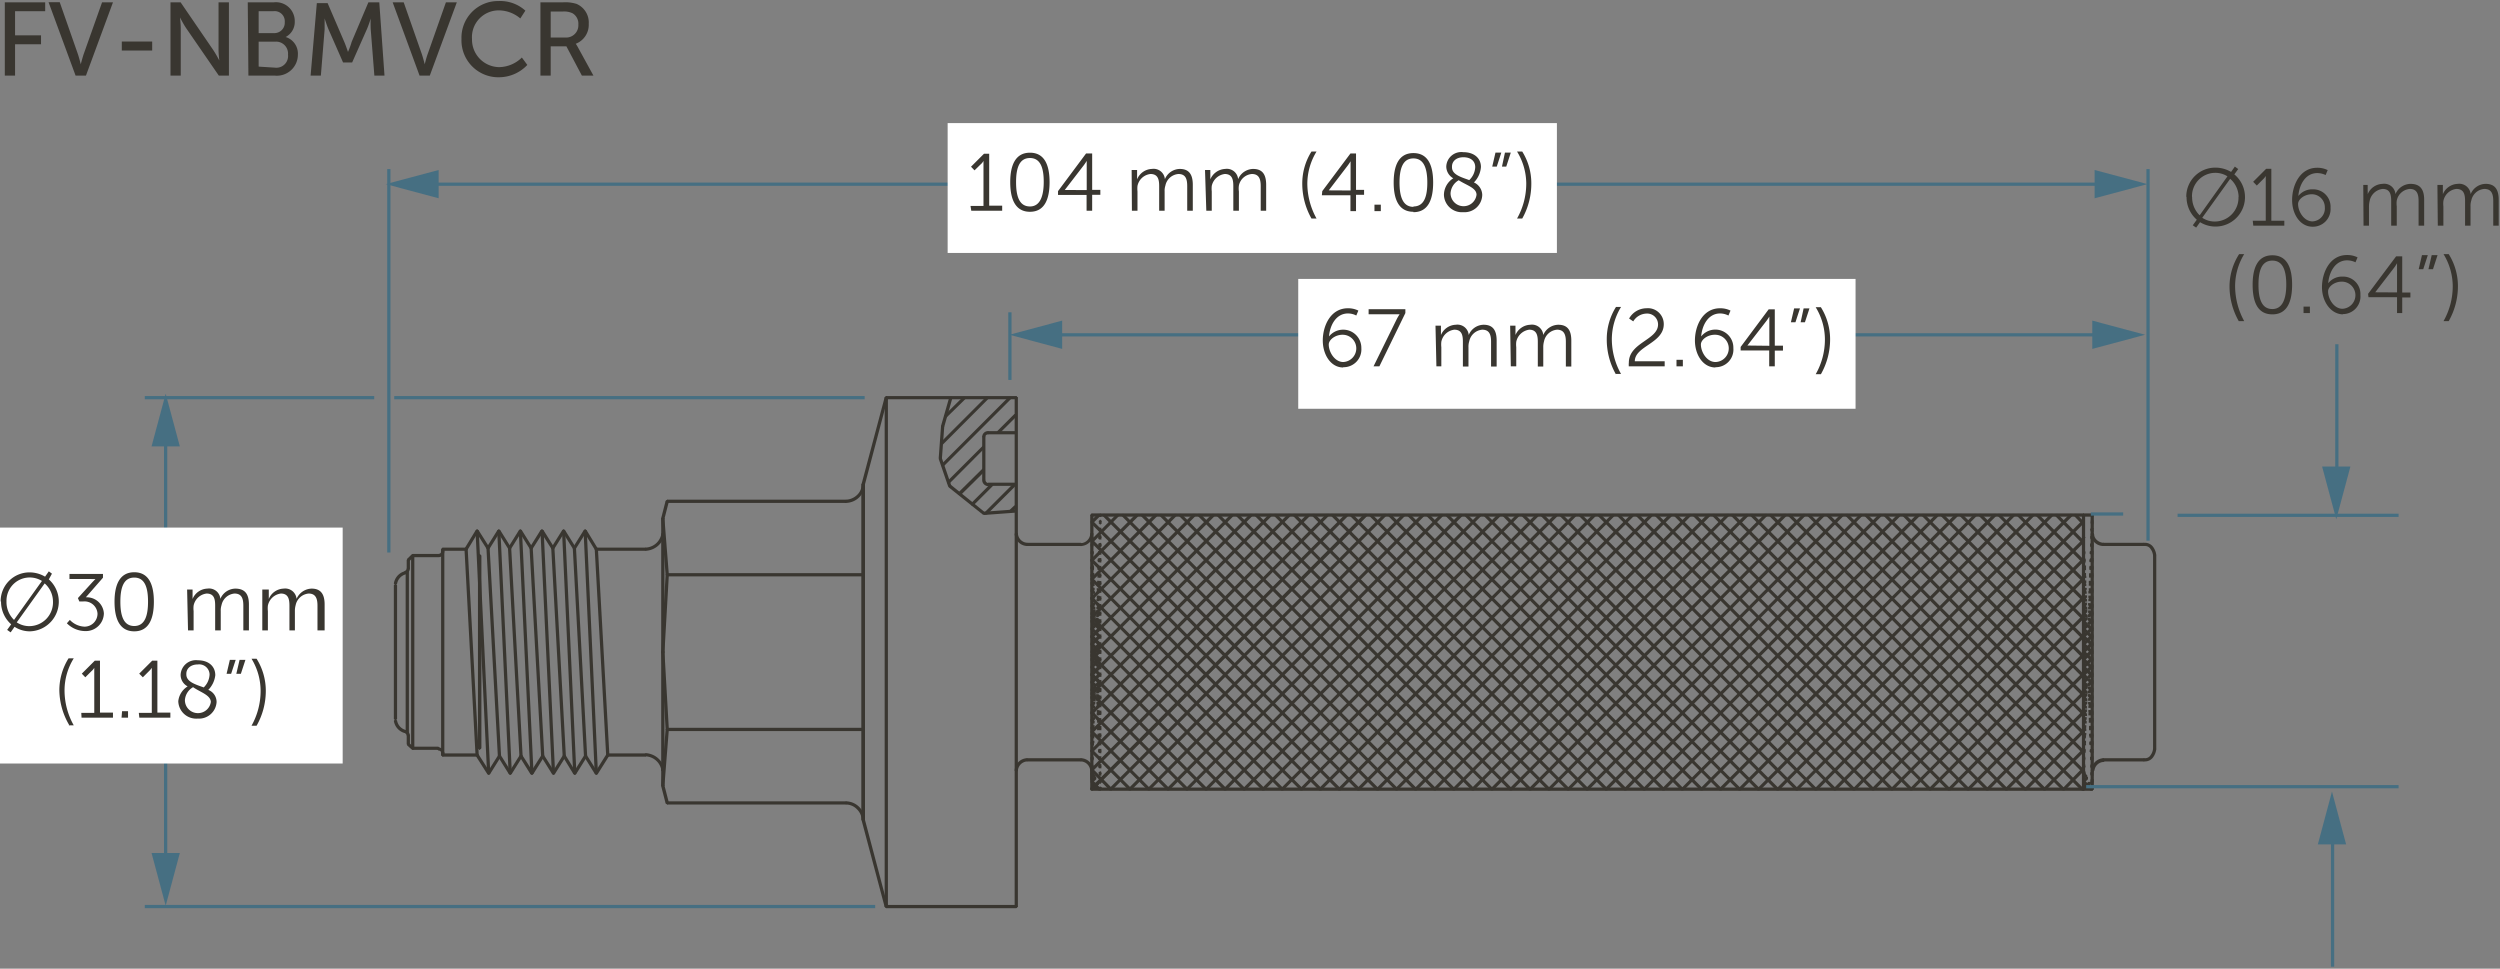 <svg xmlns="http://www.w3.org/2000/svg" viewBox="0 0 192.53 74.6">
  <rect x="0" y="0" width="192.53" height="74.6" fill="#808080" stroke="none"/>
  <defs>
    <style>
      .cls-1 {
        fill: #393630;
      }

      .cls-2 {
        fill: #466f82;
      }

      .cls-3 {
        fill: #fff;
      }
    </style>
  </defs>
  <g id="dims">
    <polyline class="cls-1" points="84.73 39.79 160.45 39.79 160.58 39.67 160.45 39.54 84.73 39.54 84.61 39.67 84.73 39.79"/>
    <polyline class="cls-1" points="84.73 60.9 160.45 60.9 160.58 60.77 160.45 60.65 84.73 60.65 84.61 60.77 84.73 60.9"/>
    <polyline class="cls-1" points="161 59.34 161 60.77 161.13 60.9 161.25 60.77 161.25 59.34 161.13 59.22 161 59.34"/>
    <polyline class="cls-1" points="161.04 60.01 161.01 60.03 161.01 60.21 161.19 60.21 161.22 60.19 161.22 60.01 161.04 60.01"/>
    <polyline class="cls-1" points="161.04 59.41 160.99 59.46 160.99 59.64 161.16 59.64 161.22 59.59 161.22 59.41 161.04 59.41"/>
    <polyline class="cls-1" points="161.04 58.84 160.99 58.89 160.99 59.07 161.16 59.07 161.22 59.02 161.22 58.84 161.04 58.84"/>
    <polyline class="cls-1" points="161.04 58.24 160.96 58.32 160.96 58.5 161.14 58.5 161.22 58.42 161.22 58.24 161.04 58.24"/>
    <polyline class="cls-1" points="161.05 57.66 160.95 57.74 160.93 57.91 161.1 57.94 161.2 57.86 161.23 57.68 161.05 57.66"/>
    <polyline class="cls-1" points="161.04 57.07 160.91 57.2 160.91 57.38 161.09 57.38 161.22 57.25 161.22 57.07 161.04 57.07"/>
    <polyline class="cls-1" points="161.04 56.5 160.91 56.63 160.91 56.81 161.09 56.81 161.22 56.68 161.22 56.5 161.04 56.5"/>
    <polyline class="cls-1" points="161.04 55.9 160.88 56.06 160.88 56.24 161.06 56.23 161.22 56.08 161.22 55.9 161.04 55.9"/>
    <polyline class="cls-1" points="161.04 55.3 160.86 55.49 160.86 55.66 161.03 55.66 161.22 55.48 161.22 55.3 161.04 55.3"/>
    <polyline class="cls-1" points="161.05 54.73 160.84 54.91 160.83 55.09 161 55.1 161.21 54.92 161.22 54.74 161.05 54.73"/>
    <polyline class="cls-1" points="161.04 54.13 160.83 54.34 160.83 54.52 161.01 54.52 161.22 54.31 161.22 54.13 161.04 54.13"/>
    <polyline class="cls-1" points="161.04 45.92 160.83 46.13 160.83 46.3 161.01 46.3 161.22 46.1 161.22 45.92 161.04 45.92"/>
    <polyline class="cls-1" points="161.04 45.32 160.83 45.53 160.83 45.71 161.01 45.71 161.22 45.5 161.22 45.32 161.04 45.32"/>
    <polyline class="cls-1" points="161.04 44.75 160.86 44.93 160.86 45.11 161.03 45.11 161.22 44.93 161.22 44.75 161.04 44.75"/>
    <polyline class="cls-1" points="161.04 44.15 160.88 44.31 160.88 44.48 161.06 44.48 161.22 44.33 161.22 44.15 161.04 44.15"/>
    <polyline class="cls-1" points="161.04 43.58 160.91 43.71 160.91 43.89 161.09 43.89 161.22 43.76 161.22 43.58 161.04 43.58"/>
    <polyline class="cls-1" points="161.04 42.98 160.91 43.11 160.91 43.29 161.09 43.29 161.22 43.16 161.22 42.98 161.04 42.98"/>
    <polyline class="cls-1" points="161.05 42.4 160.95 42.48 160.93 42.65 161.1 42.68 161.2 42.6 161.23 42.42 161.05 42.4"/>
    <polyline class="cls-1" points="161.04 41.81 160.96 41.89 160.96 42.07 161.14 42.07 161.22 41.99 161.22 41.81 161.04 41.81"/>
    <polyline class="cls-1" points="161.03 41.23 160.97 41.31 161.01 41.48 161.18 41.45 161.23 41.37 161.2 41.2 161.03 41.23"/>
    <polyline class="cls-1" points="161.07 40.62 161.02 40.65 160.97 40.81 161.13 40.87 161.19 40.84 161.24 40.68 161.07 40.62"/>
    <polyline class="cls-1" points="161.04 40.04 161.02 40.07 161.01 40.25 161.19 40.25 161.22 40.22 161.22 40.05 161.04 40.04"/>
    <polyline class="cls-1" points="161.04 60.01 161.01 60.03 161.01 60.21 161.19 60.21 161.22 60.19 161.22 60.01 161.04 60.01"/>
    <polyline class="cls-1" points="161.13 60.82 161.22 60.78 161.25 60.7 161.22 60.61 161.13 60.57 161.04 60.61 161 60.7 161.04 60.78 161.13 60.82"/>
    <polyline class="cls-1" points="161.01 60.63 160.96 60.69 160.96 60.86 161.14 60.86 161.19 60.81 161.19 60.63 161.01 60.63"/>
    <polyline class="cls-1" points="161.01 60.32 161.04 60.34 161.22 60.34 161.22 60.16 161.19 60.14 161.01 60.14 161.01 60.32"/>
    <polyline class="cls-1" points="161.02 59.74 161.07 59.77 161.24 59.71 161.18 59.54 161.13 59.52 160.96 59.58 161.02 59.74"/>
    <polyline class="cls-1" points="160.99 59.12 161.04 59.17 161.22 59.17 161.22 58.99 161.16 58.94 160.99 58.94 160.99 59.12"/>
    <polyline class="cls-1" points="160.96 58.5 161.04 58.57 161.22 58.58 161.22 58.4 161.14 58.32 160.96 58.32 160.96 58.5"/>
    <polyline class="cls-1" points="160.94 57.9 161.04 58 161.22 58 161.22 57.83 161.11 57.72 160.94 57.72 160.94 57.9"/>
    <polyline class="cls-1" points="160.91 57.27 161.04 57.41 161.22 57.41 161.22 57.23 161.09 57.1 160.91 57.1 160.91 57.27"/>
    <polyline class="cls-1" points="160.89 56.68 161.05 56.81 161.22 56.8 161.21 56.62 161.05 56.49 160.88 56.51 160.89 56.68"/>
    <polyline class="cls-1" points="160.88 56.08 161.04 56.23 161.22 56.24 161.22 56.06 161.06 55.9 160.88 55.9 160.88 56.08"/>
    <polyline class="cls-1" points="160.86 55.45 161.04 55.64 161.22 55.64 161.22 55.46 161.03 55.28 160.86 55.28 160.86 55.45"/>
    <polyline class="cls-1" points="160.83 54.86 161.04 55.07 161.22 55.06 161.22 54.89 161.01 54.68 160.83 54.68 160.83 54.86"/>
    <polyline class="cls-1" points="160.83 46.04 161.04 46.25 161.22 46.25 161.22 46.08 161.01 45.87 160.83 45.87 160.83 46.04"/>
    <polyline class="cls-1" points="160.86 45.47 161.04 45.66 161.22 45.65 161.22 45.48 161.03 45.3 160.86 45.3 160.86 45.47"/>
    <polyline class="cls-1" points="160.86 44.9 161.04 45.08 161.22 45.08 161.22 44.91 161.03 44.73 160.86 44.73 160.86 44.9"/>
    <polyline class="cls-1" points="160.88 44.33 161.04 44.48 161.22 44.48 161.22 44.31 161.06 44.15 160.88 44.15 160.88 44.33"/>
    <polyline class="cls-1" points="160.91 43.76 161.04 43.89 161.22 43.89 161.22 43.71 161.09 43.58 160.91 43.58 160.91 43.76"/>
    <polyline class="cls-1" points="160.93 43.17 161.03 43.3 161.21 43.33 161.23 43.15 161.12 43.02 160.95 43 160.93 43.17"/>
    <polyline class="cls-1" points="160.95 42.65 161.05 42.73 161.23 42.7 161.2 42.53 161.1 42.45 160.93 42.48 160.95 42.65"/>
    <polyline class="cls-1" points="160.96 42.07 161.04 42.15 161.22 42.15 161.22 41.97 161.14 41.89 160.96 41.89 160.96 42.07"/>
    <polyline class="cls-1" points="160.99 41.5 161.04 41.55 161.22 41.55 161.22 41.37 161.16 41.32 160.99 41.32 160.99 41.5"/>
    <polyline class="cls-1" points="161.02 40.95 161.07 40.97 161.24 40.92 161.19 40.75 161.13 40.72 160.97 40.78 161.02 40.95"/>
    <polyline class="cls-1" points="161.02 40.35 161.04 40.38 161.22 40.38 161.22 40.2 161.19 40.17 161.01 40.18 161.02 40.35"/>
    <polyline class="cls-1" points="161.13 39.82 161.22 39.78 161.25 39.69 161.22 39.6 161.13 39.57 161.04 39.6 161 39.69 161.04 39.78 161.13 39.82"/>
    <path class="cls-1" d="M165.09,58.64h.1a.77.77,0,0,0,.62-.31,1.33,1.33,0,0,0,.25-.63l-.1-.14-.15.1a1,1,0,0,1-.2.51.48.48,0,0,1-.42.22h-.07l-.14.11.11.14Z"/>
    <path class="cls-1" d="M162,58.39a1,1,0,0,0-.95.9v.06l.14.12.11-.14v0a.74.74,0,0,1,.72-.65l.12-.14-.14-.11Z"/>
    <path class="cls-1" d="M166.06,42.74a1.33,1.33,0,0,0-.25-.63.77.77,0,0,0-.62-.31h-.1l-.11.14.14.11h.07a.48.48,0,0,1,.42.22,1,1,0,0,1,.2.51l.15.1.1-.14Z"/>
    <path class="cls-1" d="M161,41.08v.08a1,1,0,0,0,.95.89l.14-.11L162,41.8c-.35,0-.73-.31-.72-.64v0l-.11-.14-.14.11Z"/>
    <polyline class="cls-1" points="161 41.1 161 59.34 161.13 59.47 161.25 59.34 161.25 41.1 161.13 40.97 161 41.1"/>
    <polyline class="cls-1" points="165.81 42.76 165.81 57.68 165.94 57.81 166.06 57.68 166.06 42.76 165.94 42.63 165.81 42.76"/>
    <polyline class="cls-1" points="165.11 58.39 161.96 58.39 161.84 58.51 161.96 58.64 165.11 58.64 165.23 58.51 165.11 58.39"/>
    <polyline class="cls-1" points="161.25 41.1 161.25 39.67 161.13 39.54 161 39.67 161 41.1 161.13 41.22 161.25 41.1"/>
    <polyline class="cls-1" points="165.11 41.8 161.96 41.8 161.84 41.93 161.96 42.05 165.11 42.05 165.23 41.93 165.11 41.8"/>
    <path class="cls-1" d="M51.17,59.21A1.57,1.57,0,0,0,49.73,58l-.13.12.11.13a1.28,1.28,0,0,1,1.21,1l.16.09.09-.15Z"/>
    <path class="cls-1" d="M49.73,42.42a1.57,1.57,0,0,0,1.44-1.19l-.09-.15-.16.09a1.28,1.28,0,0,1-1.21,1l-.11.13.13.12Z"/>
    <path class="cls-1" d="M78.14,41.11a1,1,0,0,0,.94.94l.14-.11-.11-.14a.76.76,0,0,1-.72-.71L78.25,41l-.11.14Z"/>
    <path class="cls-1" d="M79.08,58.39a1,1,0,0,0-.94.94l.11.14.14-.11a.76.76,0,0,1,.71-.72l.12-.14-.14-.11Z"/>
    <path class="cls-1" d="M65.16,38.73h0a1.49,1.49,0,0,0,1.45-1.39v-.07l-.13-.12-.12.13v.06a1.13,1.13,0,0,1-.37.79,1.29,1.29,0,0,1-.83.35h0L65,38.6l.13.13Z"/>
    <path class="cls-1" d="M84.21,59.33a1,1,0,0,0-.95-.94l-.13.11.11.14a.75.75,0,0,1,.72.72l.14.11.11-.14Z"/>
    <path class="cls-1" d="M83.26,42.05a1,1,0,0,0,.95-.94L84.09,41l-.13.12a.76.76,0,0,1-.72.71l-.11.14.13.11Z"/>
    <polyline class="cls-1" points="78.26 30.5 68.25 30.5 68.13 30.62 68.25 30.75 78.26 30.75 78.39 30.62 78.26 30.5"/>
    <polyline class="cls-1" points="84.21 41.1 84.21 39.67 84.08 39.54 83.96 39.67 83.96 41.1 84.08 41.22 84.21 41.1"/>
    <polyline class="cls-1" points="83.25 41.8 79.09 41.8 78.97 41.93 79.09 42.05 83.25 42.05 83.38 41.93 83.25 41.8"/>
    <polyline class="cls-1" points="83.25 58.39 79.09 58.39 78.97 58.51 79.09 58.64 83.25 58.64 83.38 58.51 83.25 58.39"/>
    <polyline class="cls-1" points="78.14 41.1 78.14 59.34 78.26 59.47 78.39 59.34 78.39 41.1 78.26 40.97 78.14 41.1"/>
    <polyline class="cls-1" points="68.13 30.59 66.36 37.24 66.45 37.4 66.61 37.31 68.37 30.65 68.29 30.5 68.13 30.59"/>
    <polyline class="cls-1" points="78.39 41.1 78.39 30.62 78.26 30.5 78.14 30.62 78.14 41.1 78.26 41.22 78.39 41.1"/>
    <polyline class="cls-1" points="51.17 41.2 51.17 41.1 51.05 40.97 50.92 41.1 50.92 41.2 51.05 41.33 51.17 41.2"/>
    <polyline class="cls-1" points="51.17 39.96 51.51 38.63 51.41 38.48 51.26 38.57 50.92 39.9 51.02 40.05 51.17 39.96"/>
    <polyline class="cls-1" points="49.72 42.17 45.92 42.17 45.8 42.29 45.92 42.42 49.72 42.42 49.84 42.29 49.72 42.17"/>
    <polyline class="cls-1" points="44.96 40.95 45.82 42.36 45.99 42.4 46.03 42.23 45.17 40.82 45 40.78 44.96 40.95"/>
    <polyline class="cls-1" points="44.34 42.28 45.17 40.95 45.13 40.78 44.96 40.82 44.13 42.15 44.17 42.32 44.34 42.28"/>
    <polyline class="cls-1" points="51.51 44.26 51.17 39.92 51.04 39.8 50.92 39.94 51.26 44.28 51.39 44.39 51.51 44.26"/>
    <polyline class="cls-1" points="50.92 59.24 50.92 59.34 51.05 59.47 51.17 59.34 51.17 59.24 51.05 59.12 50.92 59.24"/>
    <polyline class="cls-1" points="50.92 59.24 50.92 59.34 51.05 59.47 51.17 59.34 51.17 59.24 51.05 59.12 50.92 59.24"/>
    <polyline class="cls-1" points="44.99 58.29 45.82 59.62 45.99 59.66 46.03 59.48 45.2 58.16 45.03 58.12 44.99 58.29"/>
    <polyline class="cls-1" points="44.37 59.62 45.2 58.29 45.16 58.12 44.99 58.16 44.16 59.48 44.2 59.66 44.37 59.62"/>
    <polyline class="cls-1" points="46.03 59.62 46.91 58.22 46.88 58.04 46.7 58.08 45.82 59.48 45.86 59.66 46.03 59.62"/>
    <polyline class="cls-1" points="49.72 58.02 46.81 58.02 46.68 58.15 46.81 58.27 49.72 58.27 49.84 58.15 49.72 58.02"/>
    <polyline class="cls-1" points="50.92 50.17 51.26 56.18 51.39 56.3 51.51 56.17 51.17 50.16 51.04 50.04 50.92 50.17"/>
    <polyline class="cls-1" points="46.05 59.55 45.19 40.88 45.06 40.76 44.94 40.89 45.8 59.56 45.93 59.68 46.05 59.55"/>
    <polyline class="cls-1" points="45.8 42.3 46.68 58.16 46.82 58.27 46.93 58.14 46.05 42.28 45.92 42.17 45.8 42.3"/>
    <polyline class="cls-1" points="45.22 58.22 44.36 42.21 44.23 42.09 44.11 42.22 44.97 58.23 45.1 58.35 45.22 58.22"/>
    <polyline class="cls-1" points="51.17 50.28 51.51 44.27 51.39 44.14 51.26 44.26 50.92 50.27 51.04 50.4 51.17 50.28"/>
    <polyline class="cls-1" points="39.97 40.95 40.8 42.28 40.97 42.32 41.01 42.15 40.18 40.82 40.01 40.78 39.97 40.95"/>
    <polyline class="cls-1" points="38.31 40.95 39.14 42.28 39.31 42.32 39.35 42.15 38.52 40.82 38.35 40.78 38.31 40.95"/>
    <polyline class="cls-1" points="39.35 42.28 40.18 40.95 40.14 40.78 39.97 40.82 39.14 42.15 39.18 42.32 39.35 42.28"/>
    <polyline class="cls-1" points="42.68 42.28 43.51 40.95 43.47 40.78 43.3 40.82 42.47 42.15 42.51 42.32 42.68 42.28"/>
    <polyline class="cls-1" points="41.63 40.95 42.47 42.28 42.64 42.32 42.68 42.15 41.85 40.82 41.67 40.78 41.63 40.95"/>
    <polyline class="cls-1" points="41.01 42.28 41.85 40.95 41.81 40.78 41.63 40.82 40.8 42.15 40.84 42.32 41.01 42.28"/>
    <polyline class="cls-1" points="36.64 40.95 37.48 42.28 37.65 42.32 37.69 42.15 36.85 40.82 36.68 40.78 36.64 40.95"/>
    <polyline class="cls-1" points="37.69 42.28 38.52 40.95 38.48 40.78 38.31 40.82 37.48 42.15 37.51 42.32 37.69 42.28"/>
    <polyline class="cls-1" points="42.73 59.62 43.56 58.29 43.52 58.12 43.35 58.16 42.52 59.48 42.56 59.66 42.73 59.62"/>
    <polyline class="cls-1" points="41.69 58.29 42.52 59.62 42.69 59.66 42.73 59.48 41.9 58.16 41.73 58.12 41.69 58.29"/>
    <polyline class="cls-1" points="40.02 58.29 40.85 59.62 41.03 59.66 41.07 59.48 40.23 58.16 40.06 58.12 40.02 58.29"/>
    <polyline class="cls-1" points="41.07 59.62 41.9 58.29 41.86 58.12 41.69 58.16 40.85 59.48 40.89 59.66 41.07 59.62"/>
    <polyline class="cls-1" points="38.36 58.29 39.19 59.62 39.36 59.66 39.4 59.48 38.57 58.16 38.4 58.12 38.36 58.29"/>
    <polyline class="cls-1" points="36.64 58.22 37.53 59.62 37.7 59.66 37.74 59.48 36.85 58.08 36.68 58.04 36.64 58.22"/>
    <polyline class="cls-1" points="37.74 59.62 38.57 58.29 38.53 58.12 38.36 58.16 37.53 59.48 37.57 59.66 37.74 59.62"/>
    <polyline class="cls-1" points="39.4 59.62 40.23 58.29 40.2 58.12 40.02 58.16 39.19 59.48 39.23 59.66 39.4 59.62"/>
    <polyline class="cls-1" points="36.81 42.78 36.81 57.63 36.93 57.75 37.06 57.63 37.06 42.78 36.93 42.66 36.81 42.78"/>
    <polyline class="cls-1" points="41.92 58.22 41.03 42.21 40.9 42.09 40.78 42.22 41.67 58.23 41.8 58.35 41.92 58.22"/>
    <polyline class="cls-1" points="39.42 59.55 38.54 40.88 38.41 40.76 38.29 40.89 39.17 59.56 39.3 59.68 39.42 59.55"/>
    <polyline class="cls-1" points="38.59 58.22 37.71 42.21 37.57 42.09 37.46 42.22 38.34 58.23 38.47 58.35 38.59 58.22"/>
    <polyline class="cls-1" points="37.76 59.55 36.87 40.88 36.74 40.76 36.62 40.89 37.51 59.56 37.64 59.68 37.76 59.55"/>
    <polyline class="cls-1" points="41.09 59.55 40.2 40.88 40.07 40.76 39.95 40.89 40.84 59.56 40.97 59.68 41.09 59.55"/>
    <polyline class="cls-1" points="40.25 58.22 39.37 42.21 39.24 42.09 39.12 42.22 40 58.23 40.13 58.35 40.25 58.22"/>
    <polyline class="cls-1" points="43.58 58.22 42.7 42.21 42.56 42.09 42.45 42.22 43.33 58.23 43.46 58.35 43.58 58.22"/>
    <polyline class="cls-1" points="42.75 59.55 41.87 40.88 41.73 40.76 41.62 40.89 42.5 59.56 42.63 59.68 42.75 59.55"/>
    <polyline class="cls-1" points="36.81 42.78 36.81 57.63 36.93 57.75 37.06 57.63 37.06 42.78 36.93 42.66 36.81 42.78"/>
    <path class="cls-1" d="M31.57,56.62a.53.53,0,0,0-.34-.41l-.16.07.07.16a.27.27,0,0,1,.18.22l.15.1.1-.14Z"/>
    <path class="cls-1" d="M30.33,55.51a1.15,1.15,0,0,0,.82.94l.16-.09-.09-.15a.91.91,0,0,1-.64-.72l-.13-.12-.12.14Z"/>
    <path class="cls-1" d="M34.22,58a.5.5,0,0,0-.45-.45l-.13.12.11.13A.24.24,0,0,1,34,58l.14.11.11-.14Z"/>
    <path class="cls-1" d="M31.23,44.23a.52.52,0,0,0,.34-.45l-.11-.13-.14.11a.26.26,0,0,1-.18.23l-.07.16.16.08Z"/>
    <path class="cls-1" d="M31.15,44a1.15,1.15,0,0,0-.82.94l.12.14.13-.12a.91.91,0,0,1,.64-.72l.09-.16L31.15,44Z"/>
    <path class="cls-1" d="M33.77,42.91a.44.44,0,0,0,.45-.43l-.11-.13-.14.12c0,.12-.08.18-.22.19l-.11.13.13.12Z"/>
    <polyline class="cls-1" points="36 42.36 36.85 40.95 36.81 40.78 36.64 40.82 35.78 42.23 35.83 42.4 36 42.36"/>
    <polyline class="cls-1" points="31.54 43.21 31.87 42.87 31.87 42.7 31.7 42.7 31.36 43.03 31.36 43.21 31.54 43.21"/>
    <polyline class="cls-1" points="31.78 42.91 33.76 42.91 33.88 42.78 33.76 42.66 31.78 42.66 31.66 42.78 31.78 42.91"/>
    <polyline class="cls-1" points="31.32 43.12 31.32 43.77 31.45 43.9 31.57 43.77 31.57 43.12 31.45 43 31.32 43.12"/>
    <polyline class="cls-1" points="34.22 42.47 34.22 42.29 34.1 42.17 33.97 42.29 33.97 42.47 34.1 42.6 34.22 42.47"/>
    <polyline class="cls-1" points="35.89 42.17 34.1 42.17 33.97 42.29 34.1 42.42 35.89 42.42 36.02 42.29 35.89 42.17"/>
    <polyline class="cls-1" points="31.57 57.32 31.57 56.64 31.45 56.52 31.32 56.64 31.32 57.32 31.45 57.44 31.57 57.32"/>
    <polyline class="cls-1" points="31.36 57.41 31.7 57.72 31.88 57.71 31.87 57.54 31.53 57.23 31.36 57.23 31.36 57.41"/>
    <polyline class="cls-1" points="31.78 57.75 33.76 57.75 33.88 57.63 33.76 57.5 31.78 57.5 31.66 57.63 31.78 57.75"/>
    <polyline class="cls-1" points="34.22 58.15 34.22 57.97 34.1 57.84 33.97 57.97 33.97 58.15 34.1 58.27 34.22 58.15"/>
    <polyline class="cls-1" points="36.75 58.02 34.1 58.02 33.97 58.15 34.1 58.27 36.75 58.27 36.87 58.15 36.75 58.02"/>
    <polyline class="cls-1" points="31.24 43.98 31.24 56.46 31.37 56.58 31.49 56.46 31.49 43.98 31.37 43.86 31.24 43.98"/>
    <polyline class="cls-1" points="31.66 42.78 31.66 57.63 31.78 57.75 31.91 57.63 31.91 42.78 31.78 42.66 31.66 42.78"/>
    <polyline class="cls-1" points="36.87 58.14 36.02 42.28 35.88 42.17 35.77 42.3 36.62 58.16 36.76 58.27 36.87 58.14"/>
    <polyline class="cls-1" points="30.33 45.07 30.33 55.37 30.46 55.49 30.58 55.37 30.58 45.07 30.46 44.95 30.33 45.07"/>
    <polyline class="cls-1" points="33.97 42.37 33.97 58.15 34.1 58.27 34.22 58.15 34.22 42.37 34.1 42.24 33.97 42.37"/>
    <polyline class="cls-1" points="43.3 40.95 44.13 42.28 44.3 42.32 44.34 42.15 43.51 40.82 43.34 40.78 43.3 40.95"/>
    <polyline class="cls-1" points="43.35 58.29 44.16 59.62 44.33 59.66 44.37 59.49 43.56 58.16 43.39 58.12 43.35 58.29"/>
    <polyline class="cls-1" points="44.39 59.55 43.53 40.88 43.4 40.76 43.28 40.89 44.14 59.56 44.27 59.68 44.39 59.55"/>
    <polyline class="cls-1" points="51.38 38.73 65.16 38.73 65.28 38.6 65.16 38.48 51.38 38.48 51.26 38.6 51.38 38.73"/>
    <polyline class="cls-1" points="66.49 44.14 51.38 44.14 51.26 44.27 51.38 44.39 66.49 44.39 66.61 44.27 66.49 44.14"/>
    <polyline class="cls-1" points="66.49 56.05 51.38 56.05 51.26 56.17 51.38 56.3 66.49 56.3 66.61 56.17 66.49 56.05"/>
    <polyline class="cls-1" points="84.06 59.43 84.01 59.51 84.04 59.68 84.21 59.65 84.27 59.57 84.23 59.4 84.06 59.43"/>
    <polyline class="cls-1" points="84 58.9 83.97 58.95 84.03 59.12 84.19 59.06 84.22 59.01 84.17 58.84 84 58.9"/>
    <polyline class="cls-1" points="84.05 58.27 84 58.32 84 58.5 84.17 58.5 84.22 58.44 84.22 58.27 84.05 58.27"/>
    <polyline class="cls-1" points="84.07 57.67 84 57.75 84 57.92 84.17 57.92 84.25 57.85 84.25 57.67 84.07 57.67"/>
    <polyline class="cls-1" points="84.1 57.05 84 57.15 84 57.33 84.17 57.33 84.28 57.22 84.28 57.05 84.1 57.05"/>
    <polyline class="cls-1" points="84.1 56.45 84 56.55 84 56.73 84.17 56.73 84.28 56.63 84.28 56.45 84.1 56.45"/>
    <polyline class="cls-1" points="84.13 55.85 84 55.98 84 56.16 84.17 56.16 84.3 56.03 84.3 55.85 84.13 55.85"/>
    <polyline class="cls-1" points="84.15 55.23 84 55.38 84 55.56 84.17 55.56 84.33 55.4 84.33 55.23 84.15 55.23"/>
    <polyline class="cls-1" points="84.18 54.63 84 54.81 84 54.99 84.17 54.99 84.35 54.81 84.35 54.63 84.18 54.63"/>
    <polyline class="cls-1" points="84.18 54.03 84 54.21 84 54.39 84.17 54.39 84.35 54.21 84.35 54.03 84.18 54.03"/>
    <polyline class="cls-1" points="84.2 53.41 83.99 53.65 84 53.82 84.18 53.81 84.39 53.58 84.38 53.4 84.2 53.41"/>
    <polyline class="cls-1" points="84.2 47.54 83.99 47.77 84 47.95 84.18 47.94 84.39 47.7 84.38 47.53 84.2 47.54"/>
    <polyline class="cls-1" points="84.2 46.96 84 47.17 84 47.34 84.17 47.34 84.38 47.14 84.38 46.96 84.2 46.96"/>
    <polyline class="cls-1" points="84.18 46.41 84 46.6 84 46.77 84.17 46.77 84.35 46.59 84.35 46.41 84.18 46.41"/>
    <polyline class="cls-1" points="84.15 45.84 84 46 84 46.17 84.17 46.17 84.33 46.02 84.33 45.84 84.15 45.84"/>
    <polyline class="cls-1" points="84.13 45.27 84 45.4 84 45.58 84.17 45.58 84.3 45.45 84.3 45.27 84.13 45.27"/>
    <polyline class="cls-1" points="84.13 44.7 84 44.83 84 45.01 84.17 45.01 84.3 44.88 84.3 44.7 84.13 44.7"/>
    <polyline class="cls-1" points="84.1 44.13 84 44.23 84 44.41 84.17 44.41 84.28 44.3 84.28 44.13 84.1 44.13"/>
    <polyline class="cls-1" points="84.06 43.57 83.98 43.67 84.01 43.85 84.18 43.82 84.26 43.72 84.24 43.54 84.06 43.57"/>
    <polyline class="cls-1" points="84.09 42.99 84.01 43.05 83.98 43.22 84.15 43.25 84.23 43.2 84.27 43.03 84.09 42.99"/>
    <polyline class="cls-1" points="84.05 42.44 84 42.49 84 42.67 84.17 42.66 84.22 42.61 84.22 42.44 84.05 42.44"/>
    <polyline class="cls-1" points="84.02 41.87 84 41.89 84 42.07 84.17 42.07 84.2 42.04 84.2 41.87 84.02 41.87"/>
    <polyline class="cls-1" points="84.08 41.51 84.17 41.47 84.21 41.38 84.17 41.29 84.08 41.26 84 41.29 83.96 41.38 84 41.47 84.08 41.51"/>
    <polyline class="cls-1" points="84 59.69 84.2 59.9 84.38 59.9 84.38 59.72 84.17 59.52 84 59.52 84 59.69"/>
    <polyline class="cls-1" points="83.99 59.09 84.02 59.12 84.2 59.12 84.2 58.95 84.17 58.92 84 58.92 83.99 59.09"/>
    <polyline class="cls-1" points="83.99 58.49 84.05 58.55 84.22 58.55 84.22 58.37 84.17 58.32 84 58.32 83.99 58.49"/>
    <polyline class="cls-1" points="84.02 57.94 84.09 57.99 84.27 57.96 84.23 57.78 84.15 57.73 83.98 57.77 84.02 57.94"/>
    <polyline class="cls-1" points="84 57.33 84.07 57.41 84.25 57.41 84.25 57.23 84.17 57.15 84 57.15 84 57.33"/>
    <polyline class="cls-1" points="83.99 56.72 84.09 56.85 84.27 56.87 84.28 56.69 84.18 56.56 84.01 56.54 83.99 56.72"/>
    <polyline class="cls-1" points="84 56.16 84.13 56.29 84.3 56.29 84.3 56.11 84.17 55.98 84 55.98 84 56.16"/>
    <polyline class="cls-1" points="83.99 55.55 84.12 55.71 84.29 55.72 84.31 55.55 84.18 55.39 84 55.38 83.99 55.55"/>
    <polyline class="cls-1" points="84 54.99 84.15 55.14 84.33 55.14 84.33 54.97 84.17 54.81 84 54.81 84 54.99"/>
    <polyline class="cls-1" points="84 54.39 84.18 54.57 84.35 54.57 84.35 54.4 84.17 54.21 84 54.21 84 54.39"/>
    <polyline class="cls-1" points="84 53.79 84.2 54 84.38 54 84.38 53.82 84.17 53.61 84 53.61 84 53.79"/>
    <polyline class="cls-1" points="84 53.22 84.2 53.43 84.38 53.43 84.38 53.25 84.17 53.04 84 53.04 84 53.22"/>
    <polyline class="cls-1" points="84 47.34 84.2 47.55 84.38 47.55 84.38 47.38 84.17 47.17 84 47.17 84 47.34"/>
    <polyline class="cls-1" points="83.99 46.74 84.17 46.95 84.35 46.96 84.36 46.78 84.18 46.58 84 46.56 83.99 46.74"/>
    <polyline class="cls-1" points="84 46.18 84.18 46.34 84.36 46.32 84.35 46.15 84.17 45.99 83.99 46.01 84 46.18"/>
    <polyline class="cls-1" points="84 45.58 84.15 45.73 84.33 45.73 84.33 45.56 84.17 45.4 84 45.4 84 45.58"/>
    <polyline class="cls-1" points="84 45.01 84.13 45.13 84.3 45.13 84.3 44.96 84.17 44.83 84 44.83 84 45.01"/>
    <polyline class="cls-1" points="84 44.41 84.1 44.51 84.28 44.51 84.28 44.34 84.17 44.23 84 44.23 84 44.41"/>
    <polyline class="cls-1" points="83.98 43.8 84.06 43.9 84.24 43.92 84.26 43.75 84.18 43.65 84.01 43.62 83.98 43.8"/>
    <polyline class="cls-1" points="84 43.24 84.07 43.32 84.25 43.32 84.25 43.14 84.17 43.06 84 43.06 84 43.24"/>
    <polyline class="cls-1" points="84 42.64 84.05 42.69 84.22 42.69 84.22 42.52 84.17 42.46 84 42.46 84 42.64"/>
    <polyline class="cls-1" points="84 42.07 84.02 42.09 84.2 42.09 84.2 41.92 84.17 41.89 84 41.89 84 42.07"/>
    <polyline class="cls-1" points="84.08 41.51 84.17 41.47 84.21 41.38 84.17 41.29 84.08 41.26 84 41.29 83.96 41.38 84 41.47 84.08 41.51"/>
    <path class="cls-1" d="M66.61,63.16h0a1.49,1.49,0,0,0-1.45-1.45h0l-.13.13.13.12h0a1.17,1.17,0,0,1,.84.37,1.19,1.19,0,0,1,.36.83h0l.13.13.12-.13Z"/>
    <polyline class="cls-1" points="68.38 69.82 68.38 30.62 68.25 30.5 68.13 30.62 68.13 69.82 68.25 69.94 68.38 69.82"/>
    <polyline class="cls-1" points="83.96 41.1 83.96 60.05 84.08 60.17 84.21 60.05 84.21 41.1 84.08 40.97 83.96 41.1"/>
    <polyline class="cls-1" points="66.36 37.27 66.36 63.16 66.49 63.29 66.61 63.16 66.61 37.27 66.49 37.15 66.36 37.27"/>
    <polyline class="cls-1" points="51.17 60.51 51.17 39.92 51.05 39.8 50.92 39.92 50.92 60.51 51.05 60.64 51.17 60.51"/>
    <polyline class="cls-1" points="51.26 56.16 50.92 60.5 51.04 60.64 51.17 60.52 51.51 56.18 51.39 56.05 51.26 56.16"/>
    <polyline class="cls-1" points="66.36 37.27 66.36 63.16 66.49 63.29 66.61 63.16 66.61 37.27 66.49 37.15 66.36 37.27"/>
    <polyline class="cls-1" points="66.36 37.27 66.36 63.16 66.49 63.29 66.61 63.16 66.61 37.27 66.49 37.15 66.36 37.27"/>
    <polyline class="cls-1" points="84.21 60.77 84.21 59.34 84.08 59.22 83.96 59.34 83.96 60.77 84.08 60.9 84.21 60.77"/>
    <polyline class="cls-1" points="78.14 59.34 78.14 69.82 78.26 69.94 78.39 69.82 78.39 59.34 78.26 59.22 78.14 59.34"/>
    <polyline class="cls-1" points="51.38 61.96 65.16 61.96 65.28 61.84 65.16 61.71 51.38 61.71 51.26 61.84 51.38 61.96"/>
    <polyline class="cls-1" points="50.92 60.55 51.26 61.87 51.41 61.96 51.51 61.81 51.17 60.48 51.02 60.39 50.92 60.55"/>
    <polyline class="cls-1" points="78.26 69.69 68.25 69.69 68.13 69.82 68.25 69.94 78.26 69.94 78.39 69.82 78.26 69.69"/>
    <polyline class="cls-1" points="68.37 69.79 66.61 63.13 66.45 63.04 66.36 63.2 68.13 69.85 68.29 69.94 68.37 69.79"/>
    <polyline class="cls-1" points="78.21 33.2 76.1 33.2 75.98 33.32 76.1 33.45 78.21 33.45 78.33 33.32 78.21 33.2"/>
    <path class="cls-1" d="M76.1,33.2a.45.45,0,0,0-.46.43l.12.13.13-.12c0-.12.08-.18.22-.19l.12-.13-.13-.12Z"/>
    <polyline class="cls-1" points="75.64 33.63 75.64 36.96 75.77 37.09 75.89 36.96 75.89 33.63 75.77 33.51 75.64 33.63"/>
    <path class="cls-1" d="M75.64,37a.48.48,0,0,0,.45.44l.14-.11-.11-.13a.25.25,0,0,1-.23-.23l-.14-.11-.11.14Z"/>
    <polyline class="cls-1" points="76.1 37.42 78.21 37.42 78.33 37.3 78.21 37.17 76.1 37.17 75.98 37.3 76.1 37.42"/>
    <polyline class="cls-1" points="72.47 32.82 72.29 35.29 72.4 35.42 72.54 35.31 72.72 32.84 72.6 32.7 72.47 32.82"/>
    <polyline class="cls-1" points="73.06 37.53 75.69 39.63 75.86 39.61 75.84 39.44 73.22 37.33 73.04 37.35 73.06 37.53"/>
    <polyline class="cls-1" points="72.29 35.34 73.02 37.47 73.18 37.55 73.26 37.39 72.53 35.26 72.37 35.18 72.29 35.34"/>
    <polyline class="cls-1" points="75.78 39.66 78.22 39.48 78.33 39.34 78.2 39.23 75.76 39.41 75.64 39.55 75.78 39.66"/>
    <polyline class="cls-1" points="73.1 30.61 72.47 32.8 72.56 32.95 72.72 32.86 73.34 30.68 73.25 30.52 73.1 30.61"/>
    <polyline class="cls-1" points="75.68 36.09 73.81 37.94 73.81 38.12 73.98 38.12 75.85 36.27 75.85 36.09 75.68 36.09"/>
    <polyline class="cls-1" points="78.12 31.88 76.77 33.23 76.77 33.41 76.94 33.41 78.3 32.06 78.3 31.88 78.12 31.88"/>
    <polyline class="cls-1" points="75.68 34.33 72.95 37.06 72.95 37.23 73.13 37.23 75.85 34.5 75.85 34.33 75.68 34.33"/>
    <polyline class="cls-1" points="77.68 30.56 72.51 35.73 72.51 35.91 72.68 35.91 77.86 30.73 77.86 30.56 77.68 30.56"/>
    <polyline class="cls-1" points="75.94 30.56 72.43 34.07 72.43 34.24 72.61 34.24 76.11 30.73 76.11 30.56 75.94 30.56"/>
    <polyline class="cls-1" points="74.17 30.56 72.72 31.99 72.71 32.16 72.89 32.16 74.35 30.73 74.35 30.56 74.17 30.56"/>
    <polyline class="cls-1" points="75.68 36.09 73.81 37.94 73.81 38.12 73.98 38.12 75.85 36.27 75.85 36.09 75.68 36.09"/>
    <polyline class="cls-1" points="76.33 37.21 74.79 38.75 74.79 38.92 74.97 38.92 76.5 37.39 76.5 37.21 76.33 37.21"/>
    <polyline class="cls-1" points="78.07 37.21 75.83 39.45 75.83 39.62 76.01 39.62 78.25 37.39 78.25 37.21 78.07 37.21"/>
    <polyline class="cls-1" points="78.12 38.92 77.73 39.29 77.73 39.47 77.9 39.47 78.29 39.11 78.3 38.93 78.12 38.92"/>
    <polyline class="cls-1" points="160.33 39.67 160.33 60.77 160.45 60.9 160.58 60.77 160.58 39.67 160.45 39.54 160.33 39.67"/>
    <polyline class="cls-1" points="105.08 39.58 84 60.66 84 60.84 84.17 60.84 105.25 39.76 105.25 39.58 105.08 39.58"/>
    <polyline class="cls-1" points="103.62 39.58 84 59.2 84 59.38 84.17 59.38 103.8 39.76 103.8 39.58 103.62 39.58"/>
    <polyline class="cls-1" points="102.14 39.58 84 57.75 84 57.92 84.17 57.92 102.32 39.75 102.32 39.58 102.14 39.58"/>
    <polyline class="cls-1" points="100.68 39.58 84 56.27 84 56.44 84.17 56.44 100.86 39.76 100.86 39.58 100.68 39.58"/>
    <polyline class="cls-1" points="99.2 39.58 84 54.81 84 54.99 84.17 54.99 99.38 39.75 99.38 39.58 99.2 39.58"/>
    <polyline class="cls-1" points="97.75 39.58 84 53.33 84 53.51 84.17 53.51 97.92 39.76 97.92 39.58 97.75 39.58"/>
    <polyline class="cls-1" points="96.26 39.58 84 51.87 84 52.05 84.17 52.05 96.44 39.75 96.44 39.58 96.26 39.58"/>
    <polyline class="cls-1" points="94.81 39.58 84 50.39 84 50.57 84.17 50.57 94.98 39.76 94.98 39.58 94.81 39.58"/>
    <polyline class="cls-1" points="93.35 39.58 84 48.94 84 49.11 84.17 49.11 93.53 39.76 93.53 39.58 93.35 39.58"/>
    <polyline class="cls-1" points="91.87 39.58 84 47.45 84 47.63 84.17 47.63 92.05 39.76 92.05 39.58 91.87 39.58"/>
    <polyline class="cls-1" points="90.42 39.58 84 46 84 46.17 84.17 46.17 90.59 39.76 90.59 39.58 90.42 39.58"/>
    <polyline class="cls-1" points="88.93 39.58 84 44.52 84 44.69 84.17 44.69 89.11 39.76 89.11 39.58 88.93 39.58"/>
    <polyline class="cls-1" points="87.48 39.58 84 43.06 84 43.24 84.17 43.24 87.66 39.76 87.66 39.58 87.48 39.58"/>
    <polyline class="cls-1" points="86 39.58 84 41.61 84 41.78 84.17 41.78 86.17 39.75 86.17 39.58 86 39.58"/>
    <polyline class="cls-1" points="84.54 39.58 84 40.12 84 40.3 84.17 40.3 84.72 39.76 84.72 39.58 84.54 39.58"/>
    <polyline class="cls-1" points="105.08 39.58 84 60.66 84 60.84 84.17 60.84 105.25 39.76 105.25 39.58 105.08 39.58"/>
    <polyline class="cls-1" points="106.56 39.58 85.45 60.69 85.45 60.86 85.63 60.86 106.73 39.76 106.73 39.58 106.56 39.58"/>
    <polyline class="cls-1" points="108.01 39.58 86.93 60.69 86.93 60.86 87.11 60.86 108.19 39.75 108.19 39.58 108.01 39.58"/>
    <polyline class="cls-1" points="109.5 39.58 88.39 60.69 88.39 60.86 88.56 60.86 109.67 39.76 109.67 39.58 109.5 39.58"/>
    <polyline class="cls-1" points="110.95 39.58 89.87 60.69 89.87 60.86 90.05 60.86 111.13 39.75 111.13 39.58 110.95 39.58"/>
    <polyline class="cls-1" points="112.43 39.58 91.33 60.69 91.33 60.86 91.5 60.86 112.61 39.76 112.61 39.58 112.43 39.58"/>
    <polyline class="cls-1" points="113.89 39.58 92.81 60.69 92.81 60.86 92.98 60.86 114.06 39.75 114.06 39.58 113.89 39.58"/>
    <polyline class="cls-1" points="115.37 39.58 94.26 60.69 94.26 60.86 94.44 60.86 115.55 39.76 115.55 39.58 115.37 39.58"/>
    <polyline class="cls-1" points="116.83 39.58 95.74 60.69 95.74 60.86 95.92 60.86 117 39.75 117 39.58 116.83 39.58"/>
    <polyline class="cls-1" points="118.31 39.58 97.2 60.69 97.2 60.86 97.38 60.86 118.48 39.76 118.48 39.58 118.31 39.58"/>
    <polyline class="cls-1" points="119.76 39.58 98.66 60.69 98.66 60.86 98.83 60.86 119.94 39.76 119.94 39.58 119.76 39.58"/>
    <polyline class="cls-1" points="121.22 39.58 100.14 60.69 100.14 60.86 100.31 60.86 121.39 39.75 121.39 39.58 121.22 39.58"/>
    <polyline class="cls-1" points="122.7 39.58 101.59 60.69 101.59 60.86 101.77 60.86 122.88 39.76 122.88 39.58 122.7 39.58"/>
    <polyline class="cls-1" points="124.16 39.58 103.07 60.69 103.07 60.86 103.25 60.86 124.33 39.75 124.33 39.58 124.16 39.58"/>
    <polyline class="cls-1" points="125.64 39.58 104.53 60.69 104.53 60.86 104.71 60.86 125.81 39.76 125.81 39.58 125.64 39.58"/>
    <polyline class="cls-1" points="127.09 39.58 106.01 60.69 106.01 60.86 106.19 60.86 127.27 39.75 127.27 39.58 127.09 39.58"/>
    <polyline class="cls-1" points="128.57 39.58 107.47 60.69 107.47 60.86 107.64 60.86 128.75 39.76 128.75 39.58 128.57 39.58"/>
    <polyline class="cls-1" points="130.03 39.58 108.95 60.69 108.95 60.86 109.13 60.86 130.21 39.75 130.21 39.58 130.03 39.58"/>
    <polyline class="cls-1" points="131.51 39.58 110.41 60.69 110.41 60.86 110.58 60.86 131.69 39.76 131.69 39.58 131.51 39.58"/>
    <polyline class="cls-1" points="132.97 39.58 111.89 60.69 111.89 60.86 112.06 60.86 133.14 39.75 133.14 39.58 132.97 39.58"/>
    <polyline class="cls-1" points="134.45 39.58 113.34 60.69 113.34 60.86 113.52 60.86 134.63 39.76 134.63 39.58 134.45 39.58"/>
    <polyline class="cls-1" points="135.9 39.58 114.82 60.69 114.82 60.86 115 60.86 136.08 39.75 136.08 39.58 135.9 39.58"/>
    <polyline class="cls-1" points="137.38 39.58 116.28 60.69 116.28 60.86 116.46 60.86 137.56 39.76 137.56 39.58 137.38 39.58"/>
    <polyline class="cls-1" points="138.84 39.58 117.76 60.69 117.76 60.86 117.94 60.86 139.02 39.75 139.02 39.58 138.84 39.58"/>
    <polyline class="cls-1" points="140.32 39.58 119.22 60.69 119.22 60.86 119.39 60.86 140.5 39.76 140.5 39.58 140.32 39.58"/>
    <polyline class="cls-1" points="141.78 39.58 120.7 60.69 120.7 60.86 120.87 60.86 141.96 39.75 141.96 39.58 141.78 39.58"/>
    <polyline class="cls-1" points="143.24 39.58 122.15 60.69 122.16 60.86 122.33 60.86 143.41 39.75 143.41 39.58 143.24 39.58"/>
    <polyline class="cls-1" points="144.72 39.58 123.61 60.69 123.61 60.86 123.79 60.86 144.89 39.76 144.89 39.58 144.72 39.58"/>
    <polyline class="cls-1" points="146.17 39.58 125.09 60.69 125.09 60.86 125.27 60.86 146.35 39.75 146.35 39.58 146.17 39.58"/>
    <polyline class="cls-1" points="147.65 39.58 126.55 60.69 126.55 60.86 126.72 60.86 147.83 39.76 147.83 39.58 147.65 39.58"/>
    <polyline class="cls-1" points="149.11 39.58 128.03 60.69 128.03 60.86 128.21 60.86 149.29 39.75 149.29 39.58 149.11 39.58"/>
    <polyline class="cls-1" points="150.59 39.58 129.49 60.69 129.49 60.86 129.66 60.86 150.77 39.76 150.77 39.58 150.59 39.58"/>
    <polyline class="cls-1" points="152.05 39.58 130.97 60.69 130.97 60.86 131.14 60.86 152.22 39.75 152.22 39.58 152.05 39.58"/>
    <polyline class="cls-1" points="153.53 39.58 132.42 60.69 132.42 60.86 132.6 60.86 153.71 39.76 153.71 39.58 153.53 39.58"/>
    <polyline class="cls-1" points="154.98 39.58 133.9 60.69 133.9 60.86 134.08 60.86 155.16 39.75 155.16 39.58 154.98 39.58"/>
    <polyline class="cls-1" points="156.47 39.58 135.36 60.69 135.36 60.86 135.54 60.86 156.64 39.76 156.64 39.58 156.47 39.58"/>
    <polyline class="cls-1" points="157.92 39.58 136.84 60.69 136.84 60.86 137.02 60.86 158.1 39.75 158.1 39.58 157.92 39.58"/>
    <polyline class="cls-1" points="159.4 39.58 138.3 60.69 138.3 60.86 138.47 60.86 159.58 39.76 159.58 39.58 159.4 39.58"/>
    <polyline class="cls-1" points="160.36 40.07 139.78 60.69 139.78 60.86 139.96 60.86 160.54 40.25 160.54 40.07 160.36 40.07"/>
    <polyline class="cls-1" points="160.36 41.55 141.23 60.69 141.23 60.86 141.41 60.86 160.54 41.73 160.54 41.55 160.36 41.55"/>
    <polyline class="cls-1" points="160.36 43.01 142.72 60.69 142.72 60.86 142.89 60.86 160.54 43.19 160.54 43.01 160.36 43.01"/>
    <polyline class="cls-1" points="160.36 44.49 144.17 60.69 144.17 60.86 144.35 60.86 160.54 44.67 160.54 44.49 160.36 44.49"/>
    <polyline class="cls-1" points="160.36 45.95 145.63 60.69 145.63 60.86 145.8 60.86 160.54 46.12 160.54 45.95 160.36 45.95"/>
    <polyline class="cls-1" points="160.36 47.4 147.11 60.69 147.11 60.86 147.28 60.86 160.54 47.58 160.54 47.4 160.36 47.4"/>
    <polyline class="cls-1" points="160.36 48.88 148.56 60.69 148.56 60.86 148.74 60.86 160.54 49.06 160.54 48.88 160.36 48.88"/>
    <polyline class="cls-1" points="160.36 50.34 150.04 60.69 150.04 60.86 150.22 60.86 160.54 50.52 160.54 50.34 160.36 50.34"/>
    <polyline class="cls-1" points="160.36 51.82 151.5 60.69 151.5 60.86 151.68 60.86 160.54 52 160.54 51.82 160.36 51.82"/>
    <polyline class="cls-1" points="160.36 53.28 152.98 60.69 152.98 60.86 153.16 60.86 160.54 53.45 160.54 53.28 160.36 53.28"/>
    <polyline class="cls-1" points="160.36 54.76 154.44 60.69 154.44 60.86 154.62 60.86 160.54 54.94 160.54 54.76 160.36 54.76"/>
    <polyline class="cls-1" points="160.36 56.22 155.92 60.69 155.92 60.86 156.1 60.86 160.54 56.39 160.54 56.22 160.36 56.22"/>
    <polyline class="cls-1" points="160.36 57.7 157.38 60.69 157.38 60.86 157.55 60.86 160.54 57.87 160.54 57.7 160.36 57.7"/>
    <polyline class="cls-1" points="160.36 59.15 158.86 60.69 158.86 60.86 159.03 60.86 160.54 59.33 160.54 59.15 160.36 59.15"/>
    <polyline class="cls-1" points="160.35 60.63 160.3 60.7 160.33 60.88 160.51 60.84 160.56 60.77 160.52 60.59 160.35 60.63"/>
    <polyline class="cls-1" points="84 59.38 85.45 60.86 85.63 60.86 85.63 60.69 84.17 59.2 84 59.2 84 59.38"/>
    <polyline class="cls-1" points="84 57.92 86.93 60.86 87.11 60.86 87.11 60.69 84.17 57.75 84 57.75 84 57.92"/>
    <polyline class="cls-1" points="84 56.44 88.39 60.86 88.56 60.86 88.56 60.69 84.17 56.27 84 56.27 84 56.44"/>
    <polyline class="cls-1" points="84 54.99 89.87 60.86 90.05 60.86 90.05 60.69 84.17 54.81 84 54.81 84 54.99"/>
    <polyline class="cls-1" points="84 53.51 91.33 60.86 91.5 60.86 91.5 60.69 84.17 53.33 84 53.33 84 53.51"/>
    <polyline class="cls-1" points="84 52.05 92.78 60.86 92.96 60.86 92.96 60.69 84.17 51.87 84 51.87 84 52.05"/>
    <polyline class="cls-1" points="84 50.57 94.26 60.86 94.44 60.86 94.44 60.69 84.17 50.39 84 50.39 84 50.57"/>
    <polyline class="cls-1" points="84 49.11 95.72 60.86 95.89 60.86 95.89 60.69 84.17 48.94 84 48.94 84 49.11"/>
    <polyline class="cls-1" points="84 47.63 97.2 60.86 97.38 60.86 97.38 60.69 84.17 47.45 84 47.45 84 47.63"/>
    <polyline class="cls-1" points="84 46.17 98.66 60.86 98.83 60.86 98.83 60.69 84.17 46 84 46 84 46.17"/>
    <polyline class="cls-1" points="84 44.69 100.14 60.86 100.31 60.86 100.31 60.69 84.17 44.52 84 44.52 84 44.69"/>
    <polyline class="cls-1" points="84 43.24 101.59 60.86 101.77 60.86 101.77 60.69 84.17 43.06 84 43.06 84 43.24"/>
    <polyline class="cls-1" points="84 41.76 103.05 60.86 103.23 60.86 103.23 60.69 84.17 41.58 84 41.58 84 41.76"/>
    <polyline class="cls-1" points="84 40.3 104.53 60.86 104.71 60.86 104.71 60.69 84.17 40.12 84 40.12 84 40.3"/>
    <polyline class="cls-1" points="84.93 39.75 105.98 60.86 106.16 60.86 106.16 60.69 85.11 39.58 84.93 39.58 84.93 39.75"/>
    <polyline class="cls-1" points="86.39 39.75 107.47 60.86 107.64 60.86 107.64 60.69 86.56 39.58 86.39 39.58 86.39 39.75"/>
    <polyline class="cls-1" points="87.87 39.75 108.92 60.86 109.1 60.86 109.1 60.69 88.05 39.58 87.87 39.58 87.87 39.75"/>
    <polyline class="cls-1" points="89.32 39.75 110.41 60.86 110.58 60.86 110.58 60.69 89.5 39.58 89.32 39.58 89.32 39.75"/>
    <polyline class="cls-1" points="90.81 39.75 111.86 60.86 112.04 60.86 112.04 60.69 90.98 39.58 90.81 39.58 90.81 39.75"/>
    <polyline class="cls-1" points="92.26 39.75 113.34 60.86 113.52 60.86 113.52 60.69 92.44 39.58 92.26 39.58 92.26 39.75"/>
    <polyline class="cls-1" points="93.72 39.75 114.8 60.86 114.97 60.86 114.97 60.69 93.89 39.58 93.72 39.58 93.72 39.75"/>
    <polyline class="cls-1" points="95.2 39.75 116.25 60.86 116.43 60.86 116.43 60.69 95.38 39.58 95.2 39.58 95.2 39.75"/>
    <polyline class="cls-1" points="96.65 39.75 117.73 60.86 117.91 60.86 117.91 60.69 96.83 39.58 96.65 39.58 96.65 39.75"/>
    <polyline class="cls-1" points="98.14 39.75 119.19 60.86 119.37 60.86 119.37 60.69 98.31 39.58 98.14 39.58 98.14 39.75"/>
    <polyline class="cls-1" points="99.59 39.75 120.67 60.86 120.85 60.86 120.85 60.69 99.77 39.58 99.59 39.58 99.59 39.75"/>
    <polyline class="cls-1" points="101.07 39.75 122.13 60.86 122.31 60.86 122.31 60.69 101.25 39.58 101.07 39.58 101.07 39.75"/>
    <polyline class="cls-1" points="102.53 39.75 123.61 60.86 123.79 60.86 123.79 60.69 102.71 39.58 102.53 39.58 102.53 39.75"/>
    <polyline class="cls-1" points="103.98 39.75 125.06 60.86 125.24 60.86 125.24 60.69 104.16 39.58 103.98 39.58 103.98 39.75"/>
    <polyline class="cls-1" points="105.47 39.75 126.52 60.86 126.7 60.86 126.7 60.69 105.64 39.58 105.47 39.58 105.47 39.75"/>
    <polyline class="cls-1" points="106.92 39.75 128 60.86 128.18 60.86 128.18 60.69 107.1 39.58 106.92 39.58 106.92 39.75"/>
    <polyline class="cls-1" points="108.4 39.75 129.46 60.86 129.63 60.86 129.63 60.69 108.58 39.58 108.4 39.58 108.4 39.75"/>
    <polyline class="cls-1" points="109.86 39.75 130.94 60.86 131.12 60.86 131.12 60.69 110.04 39.58 109.86 39.58 109.86 39.75"/>
    <polyline class="cls-1" points="111.34 39.75 132.4 60.86 132.57 60.86 132.57 60.69 111.52 39.58 111.34 39.58 111.34 39.75"/>
    <polyline class="cls-1" points="112.8 39.75 133.88 60.86 134.05 60.86 134.05 60.69 112.97 39.58 112.8 39.58 112.8 39.75"/>
    <polyline class="cls-1" points="114.28 39.75 135.33 60.86 135.51 60.86 135.51 60.69 114.45 39.58 114.28 39.58 114.28 39.75"/>
    <polyline class="cls-1" points="115.73 39.75 136.79 60.86 136.97 60.86 136.97 60.69 115.91 39.58 115.73 39.58 115.73 39.75"/>
    <polyline class="cls-1" points="117.19 39.75 138.27 60.86 138.45 60.86 138.45 60.69 117.37 39.58 117.19 39.58 117.19 39.75"/>
    <polyline class="cls-1" points="118.67 39.75 139.73 60.86 139.9 60.86 139.9 60.69 118.85 39.58 118.67 39.58 118.67 39.75"/>
    <polyline class="cls-1" points="120.13 39.75 141.21 60.86 141.38 60.86 141.38 60.69 120.3 39.58 120.13 39.58 120.13 39.75"/>
    <polyline class="cls-1" points="121.61 39.75 142.66 60.86 142.84 60.86 142.84 60.69 121.78 39.58 121.61 39.58 121.61 39.75"/>
    <polyline class="cls-1" points="123.06 39.75 144.15 60.86 144.32 60.86 144.32 60.69 123.24 39.58 123.06 39.58 123.06 39.75"/>
    <polyline class="cls-1" points="124.55 39.75 145.6 60.86 145.78 60.86 145.78 60.69 124.72 39.58 124.55 39.58 124.55 39.75"/>
    <polyline class="cls-1" points="126 39.75 147.08 60.86 147.26 60.86 147.26 60.69 126.18 39.58 126 39.58 126 39.75"/>
    <polyline class="cls-1" points="127.46 39.75 148.54 60.86 148.71 60.86 148.71 60.69 127.63 39.58 127.46 39.58 127.46 39.75"/>
    <polyline class="cls-1" points="128.94 39.75 149.99 60.86 150.17 60.86 150.17 60.69 129.12 39.58 128.94 39.58 128.94 39.75"/>
    <polyline class="cls-1" points="130.39 39.75 151.47 60.86 151.65 60.86 151.65 60.69 130.57 39.58 130.39 39.58 130.39 39.75"/>
    <polyline class="cls-1" points="131.88 39.75 152.93 60.86 153.11 60.86 153.11 60.69 132.05 39.58 131.88 39.58 131.88 39.75"/>
    <polyline class="cls-1" points="133.33 39.75 154.41 60.86 154.59 60.86 154.59 60.69 133.51 39.58 133.33 39.58 133.33 39.75"/>
    <polyline class="cls-1" points="134.81 39.75 155.87 60.86 156.04 60.86 156.04 60.69 134.99 39.58 134.81 39.58 134.81 39.75"/>
    <polyline class="cls-1" points="136.27 39.75 157.35 60.86 157.53 60.86 157.53 60.69 136.45 39.58 136.27 39.58 136.27 39.75"/>
    <polyline class="cls-1" points="137.72 39.75 158.81 60.86 158.98 60.86 158.98 60.69 137.9 39.58 137.72 39.58 137.72 39.75"/>
    <polyline class="cls-1" points="139.21 39.75 160.26 60.86 160.44 60.86 160.44 60.69 139.38 39.58 139.21 39.58 139.21 39.75"/>
    <polyline class="cls-1" points="140.66 39.75 160.36 59.48 160.54 59.48 160.54 59.31 140.84 39.58 140.66 39.58 140.66 39.75"/>
    <polyline class="cls-1" points="142.14 39.75 160.36 58 160.54 58 160.54 57.83 142.32 39.58 142.14 39.58 142.14 39.75"/>
    <polyline class="cls-1" points="143.6 39.75 160.36 56.55 160.54 56.55 160.54 56.37 143.78 39.58 143.6 39.58 143.6 39.75"/>
    <polyline class="cls-1" points="145.08 39.75 160.36 55.06 160.54 55.07 160.54 54.89 145.26 39.58 145.08 39.58 145.08 39.75"/>
    <polyline class="cls-1" points="146.53 39.75 160.36 53.61 160.54 53.61 160.54 53.43 146.71 39.58 146.53 39.58 146.53 39.75"/>
    <polyline class="cls-1" points="148.02 39.75 160.36 52.15 160.54 52.15 160.54 51.98 148.19 39.58 148.02 39.58 148.02 39.75"/>
    <polyline class="cls-1" points="149.47 39.75 160.36 50.67 160.54 50.67 160.54 50.49 149.65 39.58 149.47 39.58 149.47 39.75"/>
    <polyline class="cls-1" points="150.93 39.75 160.36 49.22 160.54 49.22 160.54 49.04 151.1 39.58 150.93 39.58 150.93 39.75"/>
    <polyline class="cls-1" points="152.41 39.75 160.36 47.73 160.54 47.73 160.54 47.56 152.59 39.58 152.41 39.58 152.41 39.75"/>
    <polyline class="cls-1" points="153.87 39.75 160.36 46.28 160.54 46.28 160.54 46.1 154.04 39.58 153.87 39.58 153.87 39.75"/>
    <polyline class="cls-1" points="155.35 39.75 160.36 44.8 160.54 44.8 160.54 44.62 155.52 39.58 155.35 39.58 155.35 39.75"/>
    <polyline class="cls-1" points="156.8 39.75 160.36 43.34 160.54 43.34 160.54 43.16 156.98 39.58 156.81 39.58 156.8 39.75"/>
    <polyline class="cls-1" points="158.28 39.75 160.36 41.86 160.54 41.86 160.54 41.68 158.46 39.58 158.29 39.58 158.28 39.75"/>
    <polyline class="cls-1" points="159.74 39.75 160.36 40.4 160.54 40.41 160.54 40.23 159.92 39.58 159.74 39.58 159.74 39.75"/>
    <polyline class="cls-1" points="160.83 60.22 160.36 60.69 160.36 60.86 160.54 60.86 161.01 60.39 161.01 60.22 160.83 60.22"/>
    <polyline class="cls-1" points="160.63 59.83 160.37 60.09 160.36 60.26 160.54 60.26 160.8 60.01 160.8 59.83 160.63 59.83"/>
    <polyline class="cls-1" points="160.43 59.43 160.38 59.51 160.41 59.68 160.58 59.65 160.63 59.57 160.6 59.4 160.43 59.43"/>
    <polyline class="cls-1" points="160.42 58.87 160.37 58.92 160.36 59.09 160.54 59.09 160.59 59.04 160.59 58.87 160.42 58.87"/>
    <polyline class="cls-1" points="160.42 58.27 160.36 58.32 160.36 58.5 160.54 58.5 160.59 58.44 160.59 58.27 160.42 58.27"/>
    <polyline class="cls-1" points="160.44 57.67 160.36 57.75 160.36 57.92 160.54 57.92 160.62 57.85 160.62 57.67 160.44 57.67"/>
    <polyline class="cls-1" points="160.47 57.05 160.36 57.15 160.36 57.33 160.54 57.33 160.65 57.22 160.65 57.05 160.47 57.05"/>
    <polyline class="cls-1" points="160.5 56.44 160.38 56.54 160.35 56.72 160.53 56.74 160.66 56.63 160.68 56.46 160.5 56.44"/>
    <polyline class="cls-1" points="160.5 55.85 160.37 55.98 160.36 56.16 160.54 56.16 160.67 56.03 160.67 55.85 160.5 55.85"/>
    <polyline class="cls-1" points="160.52 55.23 160.36 55.38 160.36 55.56 160.54 55.56 160.7 55.4 160.7 55.23 160.52 55.23"/>
    <polyline class="cls-1" points="160.55 54.63 160.37 54.81 160.36 54.99 160.54 54.99 160.72 54.81 160.72 54.63 160.55 54.63"/>
    <polyline class="cls-1" points="161.04 53.56 160.81 53.8 160.81 53.97 160.98 53.97 161.22 53.74 161.22 53.56 161.04 53.56"/>
    <polyline class="cls-1" points="160.58 54.02 160.37 54.21 160.36 54.38 160.53 54.4 160.74 54.21 160.75 54.04 160.58 54.02"/>
    <polyline class="cls-1" points="161.04 52.97 160.78 53.23 160.78 53.4 160.96 53.4 161.22 53.14 161.22 52.97 161.04 52.97"/>
    <polyline class="cls-1" points="160.57 53.41 160.36 53.65 160.37 53.82 160.55 53.81 160.75 53.58 160.74 53.4 160.57 53.41"/>
    <polyline class="cls-1" points="161.04 52.37 160.75 52.65 160.75 52.83 160.93 52.83 161.22 52.54 161.22 52.37 161.04 52.37"/>
    <polyline class="cls-1" points="160.6 52.81 160.37 53.04 160.36 53.22 160.54 53.22 160.78 52.99 160.78 52.81 160.6 52.81"/>
    <polyline class="cls-1" points="161.04 51.8 160.75 52.08 160.75 52.26 160.93 52.26 161.22 51.97 161.22 51.8 161.04 51.8"/>
    <polyline class="cls-1" points="160.63 52.21 160.37 52.44 160.36 52.62 160.54 52.63 160.8 52.39 160.81 52.22 160.63 52.21"/>
    <polyline class="cls-1" points="161.04 51.2 160.73 51.51 160.73 51.69 160.91 51.69 161.22 51.37 161.22 51.2 161.04 51.2"/>
    <polyline class="cls-1" points="160.65 51.59 160.36 51.87 160.36 52.05 160.54 52.05 160.83 51.76 160.83 51.59 160.65 51.59"/>
    <polyline class="cls-1" points="161.04 50.62 160.71 50.93 160.7 51.11 160.88 51.12 161.21 50.8 161.22 50.63 161.04 50.62"/>
    <polyline class="cls-1" points="160.68 50.99 160.37 51.27 160.36 51.45 160.54 51.46 160.85 51.17 160.86 50.99 160.68 50.99"/>
    <polyline class="cls-1" points="161.04 50.02 160.68 50.36 160.67 50.54 160.85 50.55 161.21 50.21 161.22 50.03 161.04 50.02"/>
    <polyline class="cls-1" points="160.68 50.39 160.36 50.7 160.36 50.88 160.54 50.88 160.85 50.57 160.85 50.39 160.68 50.39"/>
    <polyline class="cls-1" points="161.04 49.45 160.71 49.76 160.7 49.94 160.88 49.95 161.21 49.64 161.22 49.46 161.04 49.45"/>
    <polyline class="cls-1" points="160.68 49.82 160.37 50.1 160.36 50.28 160.54 50.29 160.85 50 160.86 49.82 160.68 49.82"/>
    <polyline class="cls-1" points="161.04 48.86 160.73 49.17 160.73 49.35 160.91 49.35 161.22 49.03 161.22 48.86 161.04 48.86"/>
    <polyline class="cls-1" points="160.65 49.25 160.36 49.53 160.36 49.71 160.54 49.71 160.83 49.42 160.83 49.25 160.65 49.25"/>
    <polyline class="cls-1" points="161.04 48.26 160.75 48.58 160.76 48.75 160.94 48.74 161.22 48.43 161.21 48.26 161.04 48.26"/>
    <polyline class="cls-1" points="160.63 48.68 160.37 48.94 160.36 49.11 160.54 49.11 160.8 48.85 160.8 48.68 160.63 48.68"/>
    <polyline class="cls-1" points="161.04 47.68 160.76 47.94 160.75 48.12 160.93 48.13 161.21 47.87 161.22 47.69 161.04 47.68"/>
    <polyline class="cls-1" points="160.63 48.1 160.37 48.33 160.36 48.51 160.54 48.52 160.8 48.29 160.81 48.11 160.63 48.1"/>
    <polyline class="cls-1" points="161.04 47.09 160.78 47.35 160.78 47.53 160.96 47.53 161.22 47.27 161.22 47.09 161.04 47.09"/>
    <polyline class="cls-1" points="160.6 47.53 160.36 47.77 160.36 47.94 160.54 47.94 160.78 47.71 160.78 47.53 160.6 47.53"/>
    <polyline class="cls-1" points="161.04 46.52 160.81 46.75 160.81 46.93 160.98 46.93 161.22 46.7 161.22 46.52 161.04 46.52"/>
    <polyline class="cls-1" points="160.57 46.96 160.37 47.17 160.36 47.34 160.54 47.34 160.75 47.14 160.75 46.96 160.57 46.96"/>
    <polyline class="cls-1" points="160.55 46.41 160.36 46.6 160.36 46.77 160.54 46.77 160.72 46.59 160.72 46.41 160.55 46.41"/>
    <polyline class="cls-1" points="160.55 45.84 160.37 45.99 160.36 46.17 160.53 46.18 160.72 46.02 160.73 45.85 160.55 45.84"/>
    <polyline class="cls-1" points="160.53 45.26 160.37 45.39 160.36 45.57 160.53 45.59 160.69 45.45 160.71 45.28 160.53 45.26"/>
    <polyline class="cls-1" points="160.5 44.7 160.37 44.83 160.36 45.01 160.54 45.01 160.67 44.88 160.67 44.7 160.5 44.7"/>
    <polyline class="cls-1" points="160.47 44.13 160.37 44.23 160.36 44.41 160.54 44.41 160.65 44.3 160.65 44.13 160.47 44.13"/>
    <polyline class="cls-1" points="160.47 43.55 160.36 43.66 160.37 43.84 160.54 43.84 160.65 43.73 160.65 43.55 160.47 43.55"/>
    <polyline class="cls-1" points="160.46 42.99 160.38 43.05 160.35 43.22 160.52 43.25 160.6 43.2 160.63 43.03 160.46 42.99"/>
    <polyline class="cls-1" points="160.42 42.44 160.36 42.49 160.36 42.67 160.54 42.67 160.59 42.61 160.59 42.44 160.42 42.44"/>
    <polyline class="cls-1" points="160.39 41.87 160.36 41.89 160.36 42.07 160.54 42.07 160.57 42.04 160.57 41.87 160.39 41.87"/>
    <polyline class="cls-1" points="160.48 41.26 160.45 41.26 160.33 41.38 160.45 41.51 160.48 41.51 160.6 41.38 160.48 41.26"/>
    <polyline class="cls-1" points="160.83 60.22 160.36 60.69 160.36 60.86 160.54 60.86 161.01 60.39 161.01 60.22 160.83 60.22"/>
    <polyline class="cls-1" points="160.36 60.26 160.96 60.86 161.14 60.86 161.14 60.69 160.54 60.09 160.36 60.09 160.36 60.26"/>
    <polyline class="cls-1" points="160.38 59.69 160.57 59.89 160.74 59.91 160.75 59.73 160.57 59.52 160.4 59.51 160.38 59.69"/>
    <polyline class="cls-1" points="160.4 59.12 160.45 59.14 160.62 59.09 160.56 58.92 160.51 58.89 160.34 58.95 160.4 59.12"/>
    <polyline class="cls-1" points="160.36 58.5 160.42 58.55 160.59 58.55 160.59 58.37 160.54 58.32 160.37 58.32 160.36 58.5"/>
    <polyline class="cls-1" points="160.38 57.94 160.46 57.99 160.63 57.96 160.6 57.78 160.52 57.73 160.35 57.77 160.38 57.94"/>
    <polyline class="cls-1" points="160.38 57.34 160.48 57.42 160.66 57.39 160.63 57.22 160.53 57.14 160.35 57.16 160.38 57.34"/>
    <polyline class="cls-1" points="160.35 56.72 160.46 56.85 160.63 56.87 160.65 56.69 160.55 56.56 160.37 56.54 160.35 56.72"/>
    <polyline class="cls-1" points="160.37 56.16 160.5 56.29 160.67 56.29 160.67 56.11 160.54 55.98 160.36 55.98 160.37 56.16"/>
    <polyline class="cls-1" points="160.37 55.56 160.52 55.72 160.7 55.72 160.7 55.54 160.54 55.38 160.36 55.38 160.37 55.56"/>
    <polyline class="cls-1" points="160.37 54.99 160.55 55.15 160.73 55.14 160.72 54.96 160.53 54.8 160.36 54.82 160.37 54.99"/>
    <polyline class="cls-1" points="160.36 54.39 160.55 54.57 160.72 54.57 160.72 54.4 160.54 54.21 160.36 54.21 160.36 54.39"/>
    <polyline class="cls-1" points="160.36 53.79 160.57 54 160.75 54 160.75 53.82 160.54 53.61 160.36 53.61 160.36 53.79"/>
    <polyline class="cls-1" points="160.81 54.23 161.04 54.47 161.22 54.47 161.22 54.29 160.98 54.06 160.81 54.06 160.81 54.23"/>
    <polyline class="cls-1" points="160.37 53.22 160.6 53.43 160.78 53.42 160.77 53.24 160.54 53.04 160.36 53.05 160.37 53.22"/>
    <polyline class="cls-1" points="160.79 53.64 161.04 53.87 161.22 53.87 161.21 53.69 160.95 53.45 160.78 53.46 160.79 53.64"/>
    <polyline class="cls-1" points="160.36 52.62 160.6 52.86 160.78 52.86 160.78 52.68 160.54 52.45 160.36 52.45 160.36 52.62"/>
    <polyline class="cls-1" points="160.78 53.04 161.04 53.3 161.22 53.3 161.22 53.12 160.96 52.86 160.78 52.86 160.78 53.04"/>
    <polyline class="cls-1" points="160.36 52.05 160.63 52.31 160.8 52.31 160.8 52.13 160.54 51.87 160.36 51.87 160.36 52.05"/>
    <polyline class="cls-1" points="160.75 52.41 161.04 52.7 161.22 52.7 161.22 52.52 160.93 52.24 160.75 52.24 160.75 52.41"/>
    <polyline class="cls-1" points="160.36 51.45 160.65 51.74 160.83 51.74 160.83 51.56 160.54 51.27 160.36 51.28 160.36 51.45"/>
    <polyline class="cls-1" points="160.73 51.82 161.04 52.13 161.22 52.13 161.22 51.95 160.91 51.64 160.73 51.64 160.73 51.82"/>
    <polyline class="cls-1" points="160.37 50.88 160.68 51.17 160.86 51.16 160.85 50.99 160.54 50.7 160.36 50.71 160.37 50.88"/>
    <polyline class="cls-1" points="160.71 51.22 161.04 51.53 161.22 51.53 161.21 51.35 160.88 51.04 160.7 51.05 160.71 51.22"/>
    <polyline class="cls-1" points="160.36 50.28 160.68 50.59 160.85 50.59 160.85 50.42 160.54 50.11 160.36 50.11 160.36 50.28"/>
    <polyline class="cls-1" points="160.7 50.59 161.04 50.93 161.22 50.93 161.22 50.76 160.88 50.42 160.7 50.42 160.7 50.59"/>
    <polyline class="cls-1" points="160.36 49.69 160.68 50 160.85 50 160.85 49.82 160.54 49.51 160.36 49.51 160.36 49.69"/>
    <polyline class="cls-1" points="160.7 50.02 161.04 50.36 161.22 50.36 161.22 50.18 160.88 49.84 160.7 49.84 160.7 50.02"/>
    <polyline class="cls-1" points="160.37 49.12 160.66 49.38 160.83 49.37 160.82 49.19 160.54 48.93 160.36 48.94 160.37 49.12"/>
    <polyline class="cls-1" points="160.73 49.45 161.04 49.76 161.22 49.76 161.22 49.59 160.91 49.27 160.73 49.27 160.73 49.45"/>
    <polyline class="cls-1" points="160.36 48.51 160.63 48.77 160.8 48.77 160.8 48.6 160.54 48.34 160.36 48.34 160.36 48.51"/>
    <polyline class="cls-1" points="160.73 48.88 161.04 49.19 161.22 49.19 161.22 49.01 160.91 48.7 160.73 48.7 160.73 48.88"/>
    <polyline class="cls-1" points="160.36 47.94 160.6 48.18 160.78 48.18 160.78 48 160.54 47.77 160.36 47.77 160.36 47.94"/>
    <polyline class="cls-1" points="160.75 48.31 161.04 48.59 161.22 48.59 161.22 48.42 160.93 48.13 160.75 48.13 160.75 48.31"/>
    <polyline class="cls-1" points="160.37 47.35 160.6 47.56 160.78 47.55 160.77 47.37 160.54 47.16 160.36 47.17 160.37 47.35"/>
    <polyline class="cls-1" points="160.78 47.76 161.04 48.02 161.22 48.02 161.22 47.84 160.96 47.58 160.78 47.58 160.78 47.76"/>
    <polyline class="cls-1" points="160.36 46.75 160.57 46.96 160.75 46.96 160.75 46.78 160.54 46.57 160.37 46.57 160.36 46.75"/>
    <polyline class="cls-1" points="160.81 47.19 161.04 47.42 161.22 47.42 161.22 47.25 160.98 47.01 160.81 47.01 160.81 47.19"/>
    <polyline class="cls-1" points="160.37 46.18 160.55 46.34 160.73 46.32 160.72 46.15 160.53 45.99 160.36 46.01 160.37 46.18"/>
    <polyline class="cls-1" points="160.81 46.62 161.05 46.83 161.22 46.82 161.21 46.64 160.98 46.44 160.8 46.45 160.81 46.62"/>
    <polyline class="cls-1" points="160.37 45.58 160.52 45.73 160.7 45.73 160.7 45.56 160.54 45.4 160.36 45.4 160.37 45.58"/>
    <polyline class="cls-1" points="160.37 45.01 160.5 45.13 160.67 45.13 160.67 44.96 160.54 44.83 160.36 44.83 160.37 45.01"/>
    <polyline class="cls-1" points="160.38 44.42 160.5 44.52 160.68 44.5 160.66 44.33 160.53 44.22 160.35 44.24 160.38 44.42"/>
    <polyline class="cls-1" points="160.36 43.81 160.47 43.91 160.65 43.91 160.65 43.74 160.54 43.63 160.37 43.63 160.36 43.81"/>
    <polyline class="cls-1" points="160.36 43.24 160.44 43.32 160.62 43.32 160.62 43.14 160.54 43.06 160.36 43.06 160.36 43.24"/>
    <polyline class="cls-1" points="160.37 42.64 160.42 42.69 160.59 42.69 160.59 42.51 160.54 42.46 160.36 42.46 160.37 42.64"/>
    <polyline class="cls-1" points="160.36 42.07 160.39 42.09 160.57 42.09 160.57 41.92 160.54 41.89 160.36 41.89 160.36 42.07"/>
    <polyline class="cls-1" points="160.45 41.51 160.48 41.51 160.6 41.38 160.48 41.26 160.45 41.26 160.33 41.38 160.45 41.51"/>
    <polyline class="cls-1" points="160.45 60.9 161.13 60.9 161.25 60.77 161.13 60.65 160.45 60.65 160.33 60.77 160.45 60.9"/>
    <polyline class="cls-1" points="160.45 39.79 161.13 39.79 161.25 39.67 161.13 39.54 160.45 39.54 160.33 39.67 160.45 39.79"/>
    <polyline class="cls-1" points="84.73 39.54 84.08 39.54 83.96 39.67 84.08 39.79 84.73 39.79 84.86 39.67 84.73 39.54"/>
    <polyline class="cls-1" points="84.61 60.1 84.61 60.12 84.73 60.25 84.86 60.12 84.86 60.1 84.73 59.97 84.61 60.1"/>
    <polyline class="cls-1" points="84.44 60.22 83.99 60.69 84 60.87 84.17 60.86 84.62 60.39 84.61 60.22 84.44 60.22"/>
    <polyline class="cls-1" points="84.62 59.45 84.6 59.5 84.65 59.66 84.82 59.61 84.84 59.56 84.79 59.39 84.62 59.45"/>
    <polyline class="cls-1" points="84.26 59.83 84 60.09 84 60.26 84.17 60.26 84.43 60.01 84.43 59.83 84.26 59.83"/>
    <polyline class="cls-1" points="84.64 58.84 84.59 58.89 84.59 59.07 84.77 59.07 84.82 59.02 84.82 58.84 84.64 58.84"/>
    <polyline class="cls-1" points="84.64 58.24 84.57 58.32 84.57 58.5 84.74 58.5 84.82 58.42 84.82 58.24 84.64 58.24"/>
    <polyline class="cls-1" points="84.64 57.67 84.57 57.75 84.57 57.93 84.74 57.92 84.82 57.85 84.82 57.67 84.64 57.67"/>
    <polyline class="cls-1" points="84.64 57.08 84.53 57.21 84.55 57.39 84.73 57.37 84.83 57.24 84.81 57.06 84.64 57.08"/>
    <polyline class="cls-1" points="84.64 56.48 84.51 56.64 84.52 56.81 84.7 56.8 84.83 56.64 84.81 56.47 84.64 56.48"/>
    <polyline class="cls-1" points="84.64 55.9 84.49 56.06 84.49 56.24 84.67 56.23 84.82 56.08 84.82 55.9 84.64 55.9"/>
    <polyline class="cls-1" points="84.64 55.31 84.48 55.49 84.5 55.67 84.67 55.66 84.83 55.47 84.81 55.3 84.64 55.31"/>
    <polyline class="cls-1" points="84.64 54.73 84.46 54.91 84.46 55.09 84.64 55.09 84.82 54.91 84.82 54.73 84.64 54.73"/>
    <polyline class="cls-1" points="84.64 54.13 84.44 54.34 84.44 54.52 84.61 54.52 84.82 54.31 84.82 54.13 84.64 54.13"/>
    <polyline class="cls-1" points="84.64 53.57 84.43 53.8 84.44 53.98 84.62 53.97 84.83 53.73 84.82 53.56 84.64 53.57"/>
    <polyline class="cls-1" points="84.64 52.97 84.41 53.23 84.42 53.41 84.59 53.4 84.83 53.14 84.82 52.96 84.64 52.97"/>
    <polyline class="cls-1" points="84.64 52.37 84.38 52.66 84.39 52.83 84.57 52.83 84.83 52.54 84.82 52.36 84.64 52.37"/>
    <polyline class="cls-1" points="84.23 52.81 84 53.04 84 53.22 84.17 53.22 84.41 52.99 84.41 52.81 84.23 52.81"/>
    <polyline class="cls-1" points="84.64 51.8 84.36 52.08 84.36 52.26 84.54 52.26 84.82 51.97 84.82 51.79 84.64 51.8"/>
    <polyline class="cls-1" points="84.26 52.21 84 52.44 83.99 52.62 84.17 52.63 84.43 52.39 84.44 52.22 84.26 52.21"/>
    <polyline class="cls-1" points="84.64 51.2 84.36 51.51 84.36 51.69 84.54 51.68 84.83 51.37 84.82 51.19 84.64 51.2"/>
    <polyline class="cls-1" points="84.25 51.59 83.99 51.88 84 52.05 84.18 52.05 84.44 51.76 84.43 51.58 84.25 51.59"/>
    <polyline class="cls-1" points="84.64 50.63 84.33 50.94 84.33 51.11 84.51 51.11 84.82 50.8 84.82 50.63 84.64 50.63"/>
    <polyline class="cls-1" points="84.28 50.99 84 51.28 84 51.45 84.17 51.45 84.46 51.17 84.46 50.99 84.28 50.99"/>
    <polyline class="cls-1" points="84.64 50.03 84.31 50.37 84.31 50.54 84.48 50.54 84.82 50.2 84.82 50.03 84.64 50.03"/>
    <polyline class="cls-1" points="84.31 50.39 84 50.7 84 50.88 84.17 50.88 84.48 50.57 84.48 50.39 84.31 50.39"/>
    <polyline class="cls-1" points="84.64 49.46 84.33 49.77 84.33 49.95 84.51 49.94 84.82 49.63 84.82 49.46 84.64 49.46"/>
    <polyline class="cls-1" points="84.28 49.82 84 50.11 84 50.28 84.17 50.28 84.46 50 84.46 49.82 84.28 49.82"/>
    <polyline class="cls-1" points="84.64 48.86 84.33 49.17 84.33 49.35 84.51 49.35 84.82 49.03 84.82 48.86 84.64 48.86"/>
    <polyline class="cls-1" points="84.28 49.24 84 49.5 83.99 49.68 84.17 49.69 84.45 49.43 84.46 49.25 84.28 49.24"/>
    <polyline class="cls-1" points="84.64 48.26 84.36 48.58 84.36 48.75 84.54 48.74 84.83 48.43 84.82 48.26 84.64 48.26"/>
    <polyline class="cls-1" points="84.26 48.68 84 48.94 84 49.11 84.17 49.11 84.43 48.85 84.43 48.68 84.26 48.68"/>
    <polyline class="cls-1" points="84.64 47.69 84.39 47.95 84.39 48.13 84.56 48.13 84.82 47.87 84.82 47.69 84.64 47.69"/>
    <polyline class="cls-1" points="84.23 48.1 84 48.34 84 48.51 84.17 48.51 84.41 48.28 84.41 48.1 84.23 48.1"/>
    <polyline class="cls-1" points="84.64 47.09 84.41 47.35 84.42 47.53 84.59 47.52 84.83 47.26 84.82 47.09 84.64 47.09"/>
    <polyline class="cls-1" points="84.64 46.52 84.43 46.76 84.44 46.93 84.62 46.92 84.83 46.69 84.82 46.51 84.64 46.52"/>
    <polyline class="cls-1" points="84.64 45.92 84.44 46.13 84.44 46.3 84.61 46.3 84.82 46.1 84.82 45.92 84.64 45.92"/>
    <polyline class="cls-1" points="84.64 45.33 84.46 45.54 84.47 45.71 84.65 45.7 84.83 45.49 84.81 45.32 84.64 45.33"/>
    <polyline class="cls-1" points="84.64 44.76 84.48 44.94 84.5 45.12 84.67 45.1 84.83 44.92 84.81 44.74 84.64 44.76"/>
    <polyline class="cls-1" points="84.64 44.16 84.51 44.32 84.52 44.49 84.7 44.48 84.83 44.32 84.81 44.15 84.64 44.16"/>
    <polyline class="cls-1" points="84.64 43.58 84.52 43.71 84.52 43.89 84.69 43.89 84.82 43.76 84.82 43.58 84.64 43.58"/>
    <polyline class="cls-1" points="84.64 42.99 84.53 43.12 84.55 43.3 84.73 43.28 84.83 43.15 84.81 42.97 84.64 42.99"/>
    <polyline class="cls-1" points="84.64 42.41 84.57 42.49 84.57 42.67 84.74 42.66 84.82 42.59 84.82 42.41 84.64 42.41"/>
    <polyline class="cls-1" points="84.63 41.83 84.58 41.91 84.61 42.08 84.78 42.05 84.84 41.97 84.8 41.8 84.63 41.83"/>
    <polyline class="cls-1" points="84.63 41.23 84.58 41.31 84.61 41.49 84.79 41.45 84.84 41.37 84.8 41.2 84.63 41.23"/>
    <polyline class="cls-1" points="84.64 40.64 84.62 40.67 84.62 40.85 84.8 40.84 84.82 40.82 84.82 40.64 84.64 40.64"/>
    <polyline class="cls-1" points="84.61 40.13 84.61 40.16 84.73 40.28 84.86 40.16 84.86 40.13 84.73 40.01 84.61 40.13"/>
    <polyline class="cls-1" points="84.61 60.1 84.61 60.12 84.73 60.25 84.86 60.12 84.86 60.1 84.73 59.97 84.61 60.1"/>
    <polyline class="cls-1" points="84.44 60.22 83.99 60.69 84 60.87 84.17 60.86 84.62 60.39 84.61 60.22 84.44 60.22"/>
    <polyline class="cls-1" points="84.73 60.82 84.82 60.78 84.86 60.7 84.82 60.61 84.73 60.57 84.64 60.61 84.61 60.7 84.64 60.78 84.73 60.82"/>
    <polyline class="cls-1" points="84.66 60.62 84.59 60.67 84.55 60.84 84.72 60.88 84.8 60.83 84.84 60.65 84.66 60.62"/>
    <polyline class="cls-1" points="83.99 60.26 84.56 60.86 84.74 60.86 84.75 60.69 84.17 60.09 84 60.09 83.99 60.26"/>
    <polyline class="cls-1" points="84.61 60.23 84.61 60.25 84.73 60.38 84.86 60.25 84.86 60.23 84.73 60.1 84.61 60.23"/>
    <polyline class="cls-1" points="84.62 59.72 84.64 59.74 84.82 59.74 84.82 59.57 84.8 59.54 84.62 59.54 84.62 59.72"/>
    <polyline class="cls-1" points="84.59 59.12 84.64 59.17 84.82 59.17 84.82 59 84.77 58.94 84.59 58.94 84.59 59.12"/>
    <polyline class="cls-1" points="84.57 58.5 84.64 58.57 84.82 58.58 84.82 58.4 84.74 58.32 84.57 58.32 84.57 58.5"/>
    <polyline class="cls-1" points="84.56 57.88 84.63 57.99 84.81 58.02 84.83 57.84 84.76 57.74 84.58 57.71 84.56 57.88"/>
    <polyline class="cls-1" points="84.53 57.26 84.64 57.39 84.81 57.41 84.83 57.24 84.73 57.11 84.55 57.09 84.53 57.26"/>
    <polyline class="cls-1" points="84.52 56.68 84.64 56.81 84.82 56.81 84.82 56.63 84.69 56.5 84.52 56.5 84.52 56.68"/>
    <polyline class="cls-1" points="84.49 56.08 84.64 56.23 84.82 56.24 84.82 56.06 84.67 55.9 84.49 55.9 84.49 56.08"/>
    <polyline class="cls-1" points="84.46 55.45 84.64 55.64 84.82 55.64 84.82 55.46 84.64 55.28 84.46 55.28 84.46 55.45"/>
    <polyline class="cls-1" points="84.46 54.85 84.64 55.06 84.81 55.07 84.83 54.9 84.64 54.69 84.47 54.68 84.46 54.85"/>
    <polyline class="cls-1" points="84.43 54.23 84.64 54.46 84.82 54.47 84.83 54.3 84.62 54.06 84.44 54.05 84.43 54.23"/>
    <polyline class="cls-1" points="84.41 53.63 84.64 53.87 84.82 53.87 84.82 53.69 84.59 53.46 84.41 53.46 84.41 53.63"/>
    <polyline class="cls-1" points="84 52.62 84.23 52.86 84.41 52.86 84.41 52.68 84.17 52.45 84 52.45 84 52.62"/>
    <polyline class="cls-1" points="84.39 53.04 84.64 53.3 84.82 53.3 84.82 53.12 84.56 52.86 84.39 52.86 84.39 53.04"/>
    <polyline class="cls-1" points="84 52.05 84.26 52.31 84.43 52.31 84.43 52.13 84.17 51.87 84 51.87 84 52.05"/>
    <polyline class="cls-1" points="84.38 52.41 84.64 52.7 84.82 52.7 84.83 52.53 84.57 52.24 84.39 52.23 84.38 52.41"/>
    <polyline class="cls-1" points="83.99 51.45 84.25 51.73 84.43 51.74 84.44 51.56 84.18 51.28 84 51.27 83.99 51.45"/>
    <polyline class="cls-1" points="84.36 51.81 84.64 52.12 84.82 52.13 84.83 51.95 84.54 51.64 84.36 51.63 84.36 51.81"/>
    <polyline class="cls-1" points="84 50.88 84.28 51.17 84.46 51.17 84.46 50.99 84.17 50.7 84 50.7 84 50.88"/>
    <polyline class="cls-1" points="84.33 51.22 84.64 51.53 84.82 51.53 84.82 51.35 84.51 51.04 84.33 51.04 84.33 51.22"/>
    <polyline class="cls-1" points="84 50.28 84.31 50.59 84.48 50.59 84.48 50.42 84.17 50.11 84 50.11 84 50.28"/>
    <polyline class="cls-1" points="84.3 50.59 84.64 50.95 84.82 50.96 84.83 50.78 84.49 50.42 84.31 50.41 84.3 50.59"/>
    <polyline class="cls-1" points="83.99 49.68 84.28 49.99 84.45 50 84.46 49.82 84.18 49.51 84 49.5 83.99 49.68"/>
    <polyline class="cls-1" points="84.33 50.02 84.64 50.36 84.82 50.36 84.83 50.19 84.51 49.85 84.34 49.84 84.33 50.02"/>
    <polyline class="cls-1" points="84 49.12 84.28 49.38 84.46 49.37 84.45 49.19 84.17 48.93 83.99 48.94 84 49.12"/>
    <polyline class="cls-1" points="84.33 49.45 84.64 49.76 84.82 49.76 84.82 49.59 84.51 49.27 84.33 49.27 84.33 49.45"/>
    <polyline class="cls-1" points="84 48.51 84.26 48.77 84.43 48.77 84.43 48.6 84.17 48.34 84 48.34 84 48.51"/>
    <polyline class="cls-1" points="84.36 48.87 84.64 49.19 84.82 49.19 84.83 49.02 84.54 48.7 84.36 48.7 84.36 48.87"/>
    <polyline class="cls-1" points="84 47.94 84.23 48.18 84.41 48.18 84.41 48 84.17 47.77 84 47.77 84 47.94"/>
    <polyline class="cls-1" points="84.38 48.3 84.64 48.59 84.82 48.6 84.83 48.42 84.57 48.13 84.39 48.13 84.38 48.3"/>
    <polyline class="cls-1" points="84.39 47.76 84.64 48.02 84.82 48.02 84.82 47.84 84.56 47.58 84.39 47.58 84.39 47.76"/>
    <polyline class="cls-1" points="84.41 47.19 84.64 47.42 84.82 47.42 84.82 47.25 84.59 47.01 84.41 47.01 84.41 47.19"/>
    <polyline class="cls-1" points="84.44 46.62 84.64 46.83 84.82 46.83 84.82 46.65 84.61 46.44 84.44 46.44 84.44 46.62"/>
    <polyline class="cls-1" points="84.46 46.04 84.64 46.25 84.81 46.26 84.83 46.08 84.65 45.87 84.47 45.86 84.46 46.04"/>
    <polyline class="cls-1" points="84.46 45.47 84.64 45.66 84.82 45.65 84.82 45.48 84.64 45.3 84.46 45.3 84.46 45.47"/>
    <polyline class="cls-1" points="84.48 44.89 84.64 45.08 84.81 45.09 84.83 44.91 84.67 44.73 84.5 44.72 84.48 44.89"/>
    <polyline class="cls-1" points="84.51 44.32 84.64 44.48 84.81 44.49 84.83 44.32 84.7 44.16 84.52 44.15 84.51 44.32"/>
    <polyline class="cls-1" points="84.52 43.76 84.64 43.89 84.82 43.89 84.82 43.71 84.69 43.58 84.52 43.58 84.52 43.76"/>
    <polyline class="cls-1" points="84.53 43.17 84.64 43.3 84.81 43.33 84.83 43.15 84.73 43.02 84.55 43 84.53 43.17"/>
    <polyline class="cls-1" points="84.57 42.64 84.64 42.72 84.82 42.72 84.82 42.54 84.74 42.46 84.57 42.46 84.57 42.64"/>
    <polyline class="cls-1" points="84.58 42.05 84.63 42.13 84.8 42.16 84.84 41.99 84.79 41.91 84.61 41.88 84.58 42.05"/>
    <polyline class="cls-1" points="84.59 41.49 84.64 41.55 84.82 41.55 84.82 41.37 84.77 41.32 84.59 41.32 84.59 41.49"/>
    <polyline class="cls-1" points="84.62 40.92 84.64 40.95 84.82 40.95 84.82 40.77 84.8 40.75 84.62 40.75 84.62 40.92"/>
    <polyline class="cls-1" points="84.61 40.26 84.61 40.29 84.73 40.41 84.86 40.29 84.86 40.26 84.73 40.14 84.61 40.26"/>
    <polyline class="cls-1" points="84.73 39.82 84.82 39.78 84.86 39.69 84.82 39.6 84.73 39.57 84.64 39.6 84.61 39.69 84.64 39.78 84.73 39.82"/>
    <polyline class="cls-1" points="84.73 60.65 84.08 60.65 83.96 60.77 84.08 60.9 84.73 60.9 84.86 60.77 84.73 60.65"/>
    <polyline class="cls-2" points="12.88 66.55 12.88 33.51 12.63 33.51 12.63 66.55"/>
    <polygon class="cls-2" points="13.85 65.69 12.76 69.75 11.67 65.69 13.85 65.69"/>
    <polygon class="cls-2" points="13.85 34.38 12.76 30.32 11.67 34.38 13.85 34.38"/>
    <polyline class="cls-2" points="28.82 30.5 11.15 30.5 11.15 30.75 28.82 30.75"/>
    <polyline class="cls-2" points="30.36 30.75 66.59 30.75 66.59 30.5 30.36 30.5"/>
    <polyline class="cls-2" points="30.07 42.55 30.07 13.02 29.82 13.02 29.82 42.55"/>
    <polyline class="cls-2" points="32.91 14.31 162.18 14.31 162.18 14.06 32.91 14.06"/>
    <polygon class="cls-2" points="33.78 15.27 29.71 14.18 33.78 13.09 33.78 15.27"/>
    <polygon class="cls-2" points="161.31 15.27 165.38 14.18 161.31 13.09 161.31 15.27"/>
    <polyline class="cls-2" points="165.55 41.64 165.55 13.02 165.3 13.02 165.3 41.64"/>
    <polyline class="cls-2" points="80.94 25.91 162 25.91 162 25.66 80.94 25.66"/>
    <polygon class="cls-2" points="81.8 26.87 77.74 25.78 81.8 24.69 81.8 26.87"/>
    <polygon class="cls-2" points="161.13 26.87 165.2 25.78 161.13 24.69 161.13 26.87"/>
    <polyline class="cls-2" points="77.9 29.26 77.9 24.05 77.65 24.05 77.65 29.26"/>
    <polyline class="cls-2" points="67.4 69.69 11.15 69.69 11.15 69.94 67.4 69.94"/>
    <path class="cls-1" d="M42.41,2.89v-2h.91a1.52,1.52,0,0,1,.77.13.93.93,0,0,1,.45.87.94.94,0,0,1-1,1Zm-.79,2.93h.79V3.57h1.21l1.19,2.25h.89L44.5,3.63a2.53,2.53,0,0,0-.16-.26h0a1.56,1.56,0,0,0,1-1.53A1.56,1.56,0,0,0,44.4.3,2.92,2.92,0,0,0,43.34.18H41.62ZM35.54,3a2.84,2.84,0,0,0,2.88,2.95A3,3,0,0,0,40.61,5l-.42-.57a2.55,2.55,0,0,1-1.74.74A2.12,2.12,0,0,1,36.35,3,2.06,2.06,0,0,1,38.44.8a2.58,2.58,0,0,1,1.63.62l.39-.6A2.89,2.89,0,0,0,38.41.08,2.82,2.82,0,0,0,35.54,3ZM32.31,5.82h.79L35.18.18h-.84l-1.41,4c-.11.3-.22.77-.22.77h0s-.12-.47-.22-.77l-1.4-4h-.85Zm-8.39,0h.79L25,2.26c0-.34,0-.84,0-.84h0s.17.54.3.84l1.12,2.55h.7l1.13-2.55c.14-.31.3-.83.3-.83h0a8,8,0,0,0,0,.83l.28,3.56h.78L29.21.18h-.84L27.08,3.23C27,3.54,26.8,4,26.8,4h0s-.15-.45-.28-.76l-1.29-3h-.83Zm-4-.69V3.21h1.26a.92.92,0,0,1,1,1,.9.9,0,0,1-1,1Zm0-2.58V.86h1.16a.78.78,0,0,1,.85.84.8.8,0,0,1-.83.85Zm-.79,3.27h2a1.62,1.62,0,0,0,1.81-1.61A1.34,1.34,0,0,0,22,2.85v0a1.31,1.31,0,0,0,.7-1.21A1.45,1.45,0,0,0,21.08.18h-2Zm-6,0h.79V2.16c0-.32-.06-.82-.06-.82h0s.26.51.47.82l2.52,3.66h.78V.18h-.8V3.85c0,.31.06.81.06.81h0a8.61,8.61,0,0,0-.47-.81L13.91.18h-.78ZM9.38,3.89h2.34V3.2H9.38ZM5.82,5.82h.8L8.7.18H7.86l-1.42,4c-.1.3-.22.77-.22.77h0S6.1,4.47,6,4.17l-1.4-4H3.74Zm-5.45,0h.79V3.41h2V2.72h-2V.86H3.48V.18H.37Z"/>
    <rect class="cls-3" x="-1.27" y="40.63" width="27.66" height="18.17"/>
    <path class="cls-1" d="M20.2,48.55h.43V47.06a1.87,1.87,0,0,1,0-.42,1.17,1.17,0,0,1,1-.93c.59,0,.66.46.66.94v1.9h.42V47.06a1.65,1.65,0,0,1,.06-.46,1.12,1.12,0,0,1,1-.89c.57,0,.68.43.68.94v1.9H25v-2c0-.77-.28-1.22-1-1.22a1.3,1.3,0,0,0-1.16.79h0a.88.88,0,0,0-1-.79,1.28,1.28,0,0,0-1.14.8h0s0-.11,0-.25V45.4H20.2Zm-5.72,0h.43V47.06a1.87,1.87,0,0,1,0-.42,1.16,1.16,0,0,1,1-.93c.6,0,.66.46.66.94v1.9h.43V47.06a1.35,1.35,0,0,1,.06-.46,1.12,1.12,0,0,1,1-.89c.58,0,.68.43.68.94v1.9h.43v-2c0-.77-.28-1.22-1.05-1.22a1.28,1.28,0,0,0-1.15.79h0a.87.87,0,0,0-1-.79,1.28,1.28,0,0,0-1.14.8h0s0-.11,0-.25V45.4h-.42Zm-4.14-.34c-.84,0-1.07-.82-1.07-1.87s.23-1.86,1.07-1.86,1.06.82,1.06,1.86S11.17,48.21,10.34,48.21Zm0,.41c1.14,0,1.51-1,1.51-2.28s-.37-2.27-1.51-2.27-1.52,1-1.52,2.27S9.19,48.62,10.34,48.62ZM5.15,48a2,2,0,0,0,1.39.6A1.39,1.39,0,0,0,8,47.24,1.32,1.32,0,0,0,6.61,46l1.32-1.51v-.29H5.35v.39H7a2.37,2.37,0,0,0,.35,0h0l-.23.24L6,46.06l.11.26h.3a1,1,0,0,1,1.1.94,1,1,0,0,1-1,1,1.63,1.63,0,0,1-1.13-.52ZM.5,46.32a1.79,1.79,0,0,1,2.73-1.58l-2.15,3A1.92,1.92,0,0,1,.5,46.32Zm3.58,0a1.83,1.83,0,0,1-1.79,1.9,1.75,1.75,0,0,1-1-.29l2.15-3A1.87,1.87,0,0,1,4.08,46.32Zm-4,0a2.32,2.32,0,0,0,.78,1.76l-.31.43.27.19.3-.43a2.14,2.14,0,0,0,1.2.35,2.29,2.29,0,0,0,1.44-4L4,44.18,3.76,44l-.29.41a2.35,2.35,0,0,0-1.18-.33A2.22,2.22,0,0,0,.05,46.32Z"/>
    <path class="cls-1" d="M19.76,55.89a5.43,5.43,0,0,0,.71-2.7,4.65,4.65,0,0,0-.71-2.46h-.39a4.77,4.77,0,0,1,.7,2.46,5.49,5.49,0,0,1-.7,2.7Zm-2.31-4h.35l.35-1.07H17.7Zm.75,0h.35l.35-1.07h-.45Zm-3.85,0c0-.39.32-.72.89-.72a.8.8,0,0,1,.9.77,1.47,1.47,0,0,1-.45,1C15.05,52.71,14.35,52.51,14.35,51.94Zm1.89,2.15a1,1,0,0,1-1,.88,1,1,0,0,1-1-1,1.24,1.24,0,0,1,.63-1C15.46,53.33,16.24,53.53,16.24,54.09ZM13.73,54a1.38,1.38,0,0,0,1.49,1.34,1.36,1.36,0,0,0,1.46-1.27,1,1,0,0,0-.64-.94A1.92,1.92,0,0,0,16.58,52c0-.69-.52-1.15-1.34-1.15a1.18,1.18,0,0,0-1.33,1.12,1,1,0,0,0,.54.89A1.53,1.53,0,0,0,13.73,54Zm-3,1.27h2.39v-.39h-1v-4h-.4l-1,1,.28.28.47-.47a1.4,1.4,0,0,0,.22-.26h0s0,.11,0,.24v3.23h-1Zm-1.37,0h.5v-.5H9.4Zm-3.08,0H8.7v-.39h-1v-4h-.4l-1,1,.27.28.47-.47a1,1,0,0,0,.22-.26h0s0,.11,0,.24v3.23h-1Zm-1,.59h.4a5.5,5.5,0,0,1-.71-2.7,4.69,4.69,0,0,1,.71-2.46h-.4a4.65,4.65,0,0,0-.71,2.46A5.43,5.43,0,0,0,5.36,55.89Z"/>
    <rect class="cls-3" x="72.98" y="9.48" width="46.92" height="10"/>
    <path class="cls-1" d="M117.23,16.83a5.46,5.46,0,0,0,.7-2.71,4.6,4.6,0,0,0-.7-2.45h-.4a4.77,4.77,0,0,1,.71,2.45,5.46,5.46,0,0,1-.71,2.71Zm-2.31-4h.35l.35-1.08h-.45Zm.75,0H116l.35-1.08h-.45Zm-3.85,0c0-.4.32-.72.88-.72s.91.29.91.76a1.46,1.46,0,0,1-.46,1C112.52,13.64,111.82,13.45,111.82,12.88ZM113.71,15a1,1,0,0,1-1,.88,1,1,0,0,1-1-1,1.24,1.24,0,0,1,.63-1C112.93,14.27,113.71,14.46,113.71,15ZM111.2,15a1.38,1.38,0,0,0,1.49,1.34A1.36,1.36,0,0,0,114.15,15a1.08,1.08,0,0,0-.64-.95,1.89,1.89,0,0,0,.54-1.19c0-.68-.53-1.14-1.35-1.14a1.16,1.16,0,0,0-1.32,1.11,1.05,1.05,0,0,0,.54.9A1.53,1.53,0,0,0,111.2,15Zm-2.35.93c-.83,0-1.07-.82-1.07-1.87s.24-1.86,1.07-1.86,1.07.82,1.07,1.86S109.69,15.9,108.85,15.9Zm0,.41c1.15,0,1.52-1,1.52-2.28s-.37-2.27-1.52-2.27-1.52,1-1.52,2.27S107.71,16.31,108.85,16.31Zm-3-.08h.49v-.5h-.49Zm-3.52-1.6h0l1.46-1.91c.12-.16.22-.33.22-.33h0s0,.22,0,.41v1.84Zm-.53.38H104v1.22h.43V15h.62v-.38h-.62v-2.8H104l-2.17,2.9ZM101,16.83h.39a5.57,5.57,0,0,1-.71-2.71,4.77,4.77,0,0,1,.71-2.45H101a4.61,4.61,0,0,0-.71,2.45A5.46,5.46,0,0,0,101,16.83Zm-8.1-.6h.42V14.74a2,2,0,0,1,0-.42,1.17,1.17,0,0,1,1-.92c.59,0,.66.46.66.94v1.89h.43V14.74a1.55,1.55,0,0,1,0-.45,1.11,1.11,0,0,1,1-.89c.57,0,.68.42.68.94v1.89h.42v-2c0-.78-.28-1.22-1-1.22a1.28,1.28,0,0,0-1.16.79h0a.87.87,0,0,0-1-.79,1.31,1.31,0,0,0-1.14.8h0s0-.12,0-.26v-.46h-.41Zm-5.73,0h.43V14.74a2,2,0,0,1,0-.42,1.15,1.15,0,0,1,1-.92c.6,0,.67.46.67.94v1.89h.42V14.74a1.26,1.26,0,0,1,.06-.45,1.11,1.11,0,0,1,1-.89c.58,0,.68.42.68.94v1.89h.43v-2c0-.78-.28-1.22-1-1.22a1.27,1.27,0,0,0-1.15.79h0a.87.87,0,0,0-1-.79,1.28,1.28,0,0,0-1.14.8h0s0-.12,0-.26v-.46h-.42ZM82,14.63h0l1.47-1.91c.12-.16.22-.33.22-.33h0s0,.22,0,.41v1.84Zm-.52.38h2.2v1.22h.43V15h.63v-.38h-.63v-2.8h-.47l-2.16,2.9Zm-2.16.89c-.84,0-1.07-.82-1.07-1.87s.23-1.86,1.07-1.86S80.38,13,80.38,14,80.15,15.9,79.32,15.9Zm0,.41c1.14,0,1.51-1,1.51-2.28s-.37-2.27-1.51-2.27-1.52,1-1.52,2.27S78.17,16.31,79.32,16.31Zm-4.52-.08h2.38v-.39h-1v-4h-.4l-1,1,.27.28.47-.46a.92.92,0,0,0,.22-.27h0v3.47h-1Z"/>
    <rect class="cls-3" x="99.98" y="21.48" width="42.92" height="10"/>
    <path class="cls-1" d="M140.23,28.82a5.43,5.43,0,0,0,.71-2.7,4.65,4.65,0,0,0-.71-2.46h-.4a4.78,4.78,0,0,1,.71,2.46,5.4,5.4,0,0,1-.71,2.7Zm-2.31-4h.35l.35-1.07h-.45Zm.75,0H139l.35-1.07h-.45Zm-4.1,1.79v0l1.47-1.9c.12-.16.22-.33.22-.33h0s0,.22,0,.41v1.84Zm-.52.38h2.2v1.22h.43V27h.63v-.38h-.63v-2.8h-.47l-2.16,2.9Zm-1.94.89c-.66,0-1.12-.76-1.12-1.35,0-.35.48-.75,1.07-.75a1.05,1.05,0,0,1,.05,2.1Zm0,.4a1.36,1.36,0,0,0,1.38-1.47,1.39,1.39,0,0,0-2.48-.9h0c.07-.86.54-1.77,1.46-1.77a1.42,1.42,0,0,1,.64.16l.16-.38a1.77,1.77,0,0,0-.8-.18c-1.36,0-1.94,1.38-1.94,2.48S131.15,28.3,132.11,28.3Zm-3-.07h.49v-.5h-.49Zm-3.66,0h2.75v-.39h-2.3c0-1.17,2.23-1.38,2.23-2.85a1.22,1.22,0,0,0-1.34-1.23,1.55,1.55,0,0,0-1.33.79l.32.22a1.23,1.23,0,0,1,1-.6.84.84,0,0,1,.91.84c0,1.19-2.25,1.39-2.25,2.94A1.42,1.42,0,0,0,125.44,28.23Zm-1,.59h.39a5.5,5.5,0,0,1-.71-2.7,4.78,4.78,0,0,1,.71-2.46h-.39a4.65,4.65,0,0,0-.71,2.46A5.43,5.43,0,0,0,124.44,28.82Zm-8.1-.59h.42V26.74a1.93,1.93,0,0,1,0-.42,1.18,1.18,0,0,1,1-.93c.59,0,.66.47.66.94v1.9h.42V26.74a1.65,1.65,0,0,1,.06-.46,1.12,1.12,0,0,1,1-.89c.57,0,.68.43.68.94v1.9h.42v-2c0-.78-.28-1.22-1-1.22a1.28,1.28,0,0,0-1.16.79h0a.87.87,0,0,0-1-.79,1.29,1.29,0,0,0-1.14.79h0s0-.11,0-.25v-.47h-.41Zm-5.73,0H111V26.74a1.93,1.93,0,0,1,0-.42,1.16,1.16,0,0,1,1-.93c.6,0,.66.47.66.94v1.9h.43V26.74a1.35,1.35,0,0,1,.06-.46,1.12,1.12,0,0,1,1-.89c.58,0,.68.43.68.94v1.9h.43v-2c0-.78-.28-1.22-1-1.22a1.26,1.26,0,0,0-1.15.79h0a.87.87,0,0,0-1-.79,1.29,1.29,0,0,0-1.14.79h0s0-.11,0-.25v-.47h-.42Zm-4.84,0h.45l2-4.1v-.3H105.4v.39h2.39a3.5,3.5,0,0,0-.24.41Zm-2.33-.33c-.66,0-1.12-.76-1.12-1.35,0-.35.48-.75,1.07-.75a1.05,1.05,0,0,1,0,2.1Zm0,.4a1.37,1.37,0,0,0,1.39-1.47,1.4,1.4,0,0,0-2.49-.9h0c.07-.86.54-1.77,1.46-1.77a1.37,1.37,0,0,1,.64.16l.16-.38a1.77,1.77,0,0,0-.8-.18c-1.36,0-1.94,1.38-1.94,2.48S102.49,28.3,103.44,28.3Z"/>
    <polyline class="cls-2" points="161.02 39.71 163.51 39.71 163.51 39.46 161.02 39.46"/>
    <polyline class="cls-2" points="160.66 60.71 184.72 60.71 184.72 60.46 160.66 60.46"/>
    <polyline class="cls-2" points="167.7 39.81 184.72 39.81 184.72 39.56 167.7 39.56"/>
    <polyline class="cls-2" points="180.09 36.8 180.09 26.51 179.84 26.51 179.84 36.8"/>
    <polygon class="cls-2" points="181.01 35.93 179.92 39.99 178.83 35.93 181.01 35.93"/>
    <polyline class="cls-2" points="179.76 74.45 179.76 64.16 179.51 64.16 179.51 74.45"/>
    <polygon class="cls-2" points="180.68 65.03 179.59 60.96 178.5 65.03 180.68 65.03"/>
    <path class="cls-1" d="M187.74,17.38h.43V15.89a1.84,1.84,0,0,1,0-.41,1.15,1.15,0,0,1,1-.93c.6,0,.67.46.67.94v1.89h.42V15.89a1.33,1.33,0,0,1,.06-.45,1.11,1.11,0,0,1,1-.89c.58,0,.69.42.69.94v1.89h.42v-2c0-.77-.28-1.22-1-1.22a1.27,1.27,0,0,0-1.16.79h0a.88.88,0,0,0-1-.79,1.28,1.28,0,0,0-1.14.8h0s0-.12,0-.25v-.47h-.42Zm-5.72,0h.42V15.89a1.84,1.84,0,0,1,.05-.41,1.15,1.15,0,0,1,1-.93c.59,0,.66.46.66.94v1.89h.43V15.89a1.64,1.64,0,0,1,0-.45,1.12,1.12,0,0,1,1-.89c.57,0,.68.42.68.94v1.89h.43v-2c0-.77-.29-1.22-1.05-1.22a1.28,1.28,0,0,0-1.16.79h0a.87.87,0,0,0-1-.79,1.28,1.28,0,0,0-1.14.8h0a1.72,1.72,0,0,0,0-.25v-.47H182Zm-3.93-.33c-.65,0-1.11-.75-1.11-1.34,0-.36.48-.75,1.06-.75a1,1,0,0,1,1,1A1,1,0,0,1,178.09,17.05Zm0,.41A1.36,1.36,0,0,0,179.48,16a1.34,1.34,0,0,0-1.37-1.42,1.37,1.37,0,0,0-1.11.51h0c.07-.86.54-1.76,1.46-1.76a1.49,1.49,0,0,1,.64.15l.16-.38a1.78,1.78,0,0,0-.81-.18c-1.35,0-1.93,1.38-1.93,2.48S177.14,17.46,178.1,17.46Zm-4.56-.08h2.39V17h-1V13h-.4l-1,1,.28.29.47-.47a1.23,1.23,0,0,0,.22-.27h0s0,.12,0,.25V17h-1Zm-4.72-2.22a1.8,1.8,0,0,1,1.79-1.85,1.75,1.75,0,0,1,.94.27l-2.14,3A1.93,1.93,0,0,1,168.82,15.16Zm3.58,0a1.83,1.83,0,0,1-1.79,1.9,1.72,1.72,0,0,1-1-.29l2.15-3A1.88,1.88,0,0,1,172.4,15.16Zm-4,0a2.3,2.3,0,0,0,.79,1.76l-.31.43.26.18.3-.42a2.27,2.27,0,0,0,2.64-3.68l.3-.41-.26-.19-.29.41a2.38,2.38,0,0,0-1.19-.33A2.23,2.23,0,0,0,168.37,15.16Z"/>
    <path class="cls-1" d="M188.58,24.73a5.45,5.45,0,0,0,.71-2.7,4.62,4.62,0,0,0-.71-2.46h-.4a4.78,4.78,0,0,1,.71,2.46,5.45,5.45,0,0,1-.71,2.7Zm-2.31-4h.35l.35-1.08h-.45Zm.75,0h.35l.35-1.08h-.45Zm-4.1,1.78h0l1.47-1.91a2.84,2.84,0,0,0,.21-.33h0s0,.23,0,.41v1.84Zm-.52.38h2.2v1.22H185V22.91h.63v-.38H185V19.74h-.47l-2.16,2.89Zm-2,.89c-.65,0-1.11-.75-1.11-1.34,0-.36.48-.75,1.06-.75a1,1,0,0,1,0,2.09Zm0,.41a1.36,1.36,0,0,0,1.38-1.47,1.34,1.34,0,0,0-1.37-1.42,1.37,1.37,0,0,0-1.11.51h0c.07-.86.54-1.76,1.46-1.76a1.49,1.49,0,0,1,.64.15l.16-.38a1.78,1.78,0,0,0-.81-.18c-1.35,0-1.93,1.38-1.93,2.48S179.5,24.21,180.46,24.21Zm-3-.08h.49v-.5h-.49ZM175,23.8c-.84,0-1.07-.82-1.07-1.87s.23-1.86,1.07-1.86,1.07.82,1.07,1.86S175.8,23.8,175,23.8Zm0,.41c1.15,0,1.52-1,1.52-2.28s-.37-2.27-1.52-2.27-1.52,1-1.52,2.27S173.83,24.21,175,24.21Zm-2.56.52h.39a5.66,5.66,0,0,1-.7-2.7,4.77,4.77,0,0,1,.7-2.46h-.39A4.62,4.62,0,0,0,171.7,22,5.45,5.45,0,0,0,172.41,24.73Z"/>
  </g>
</svg>
